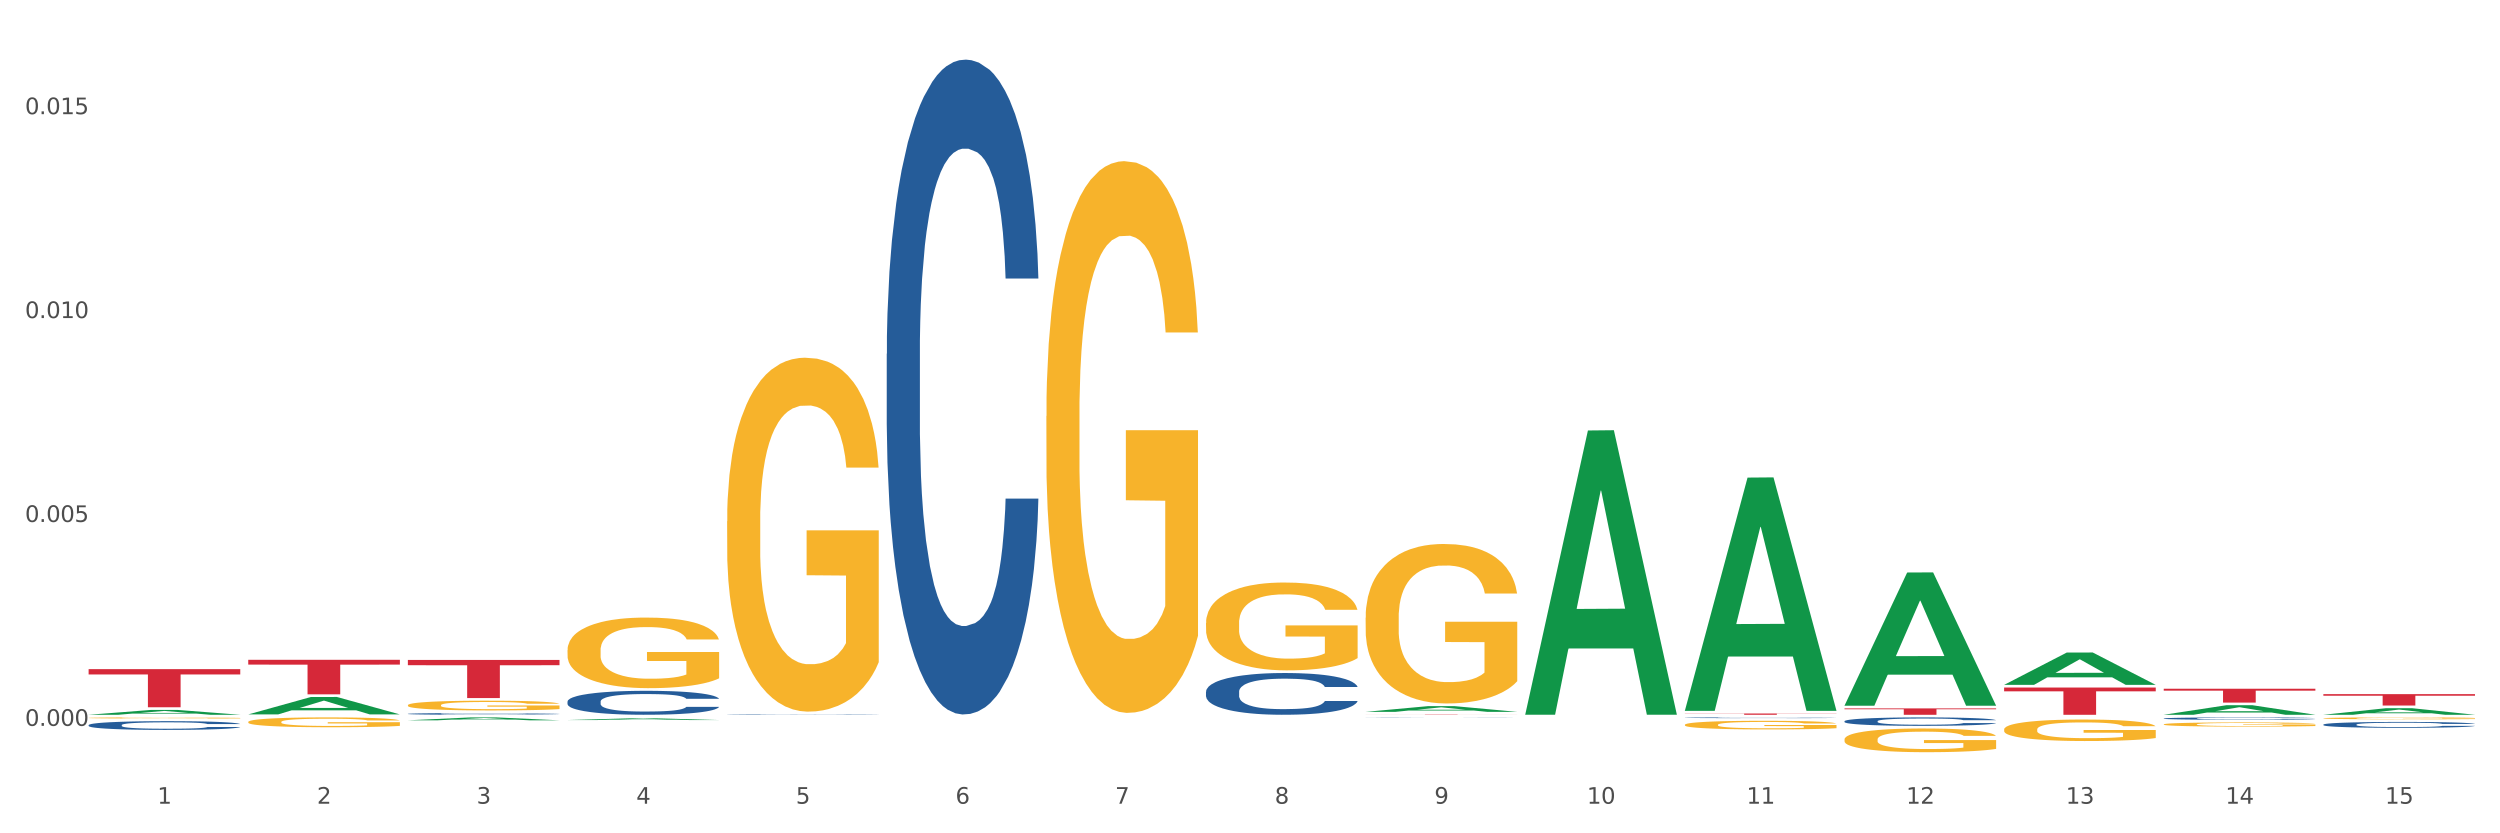 <?xml version="1.0" encoding="utf-8" standalone="no"?>
<!DOCTYPE svg PUBLIC "-//W3C//DTD SVG 1.1//EN"
  "http://www.w3.org/Graphics/SVG/1.1/DTD/svg11.dtd">
<svg xmlns:xlink="http://www.w3.org/1999/xlink" width="1080pt" height="360pt" viewBox="0 0 1080 360" xmlns="http://www.w3.org/2000/svg" version="1.1">
 <rect x="0" y="0" width="1080" height="360" fill="#333333" stroke="none"/>
 <defs>
  <style type="text/css">*{stroke-linejoin: round; stroke-linecap: butt}</style>
 </defs>
 <g id="figure_1">
  <g id="patch_1">
   <path d="M 0 360 
L 1080 360 
L 1080 0 
L 0 0 
z
" style="fill: #ffffff; stroke: #ffffff; stroke-linejoin: miter"/>
  </g>
  <g id="axes_1">
   <g id="matplotlib.axis_1">
    <g id="xtick_1">
     <g id="text_1">
      <!-- 1 -->
      <g style="fill: #4d4d4d" transform="translate(67.984 347.204) scale(0.096 -0.096)">
       <defs>
        <path id="DejaVuSans-31" d="M 794 531 
L 1825 531 
L 1825 4091 
L 703 3866 
L 703 4441 
L 1819 4666 
L 2450 4666 
L 2450 531 
L 3481 531 
L 3481 0 
L 794 0 
L 794 531 
z
" transform="scale(0.016)"/>
       </defs>
       <use xlink:href="#DejaVuSans-31"/>
      </g>
     </g>
    </g>
    <g id="xtick_2">
     <g id="text_2">
      <!-- 2 -->
      <g style="fill: #4d4d4d" transform="translate(136.942 347.204) scale(0.096 -0.096)">
       <defs>
        <path id="DejaVuSans-32" d="M 1228 531 
L 3431 531 
L 3431 0 
L 469 0 
L 469 531 
Q 828 903 1448 1529 
Q 2069 2156 2228 2338 
Q 2531 2678 2651 2914 
Q 2772 3150 2772 3378 
Q 2772 3750 2511 3984 
Q 2250 4219 1831 4219 
Q 1534 4219 1204 4116 
Q 875 4013 500 3803 
L 500 4441 
Q 881 4594 1212 4672 
Q 1544 4750 1819 4750 
Q 2544 4750 2975 4387 
Q 3406 4025 3406 3419 
Q 3406 3131 3298 2873 
Q 3191 2616 2906 2266 
Q 2828 2175 2409 1742 
Q 1991 1309 1228 531 
z
" transform="scale(0.016)"/>
       </defs>
       <use xlink:href="#DejaVuSans-32"/>
      </g>
     </g>
    </g>
    <g id="xtick_3">
     <g id="text_3">
      <!-- 3 -->
      <g style="fill: #4d4d4d" transform="translate(205.899 347.204) scale(0.096 -0.096)">
       <defs>
        <path id="DejaVuSans-33" d="M 2597 2516 
Q 3050 2419 3304 2112 
Q 3559 1806 3559 1356 
Q 3559 666 3084 287 
Q 2609 -91 1734 -91 
Q 1441 -91 1130 -33 
Q 819 25 488 141 
L 488 750 
Q 750 597 1062 519 
Q 1375 441 1716 441 
Q 2309 441 2620 675 
Q 2931 909 2931 1356 
Q 2931 1769 2642 2001 
Q 2353 2234 1838 2234 
L 1294 2234 
L 1294 2753 
L 1863 2753 
Q 2328 2753 2575 2939 
Q 2822 3125 2822 3475 
Q 2822 3834 2567 4026 
Q 2313 4219 1838 4219 
Q 1578 4219 1281 4162 
Q 984 4106 628 3988 
L 628 4550 
Q 988 4650 1302 4700 
Q 1616 4750 1894 4750 
Q 2613 4750 3031 4423 
Q 3450 4097 3450 3541 
Q 3450 3153 3228 2886 
Q 3006 2619 2597 2516 
z
" transform="scale(0.016)"/>
       </defs>
       <use xlink:href="#DejaVuSans-33"/>
      </g>
     </g>
    </g>
    <g id="xtick_4">
     <g id="text_4">
      <!-- 4 -->
      <g style="fill: #4d4d4d" transform="translate(274.857 347.204) scale(0.096 -0.096)">
       <defs>
        <path id="DejaVuSans-34" d="M 2419 4116 
L 825 1625 
L 2419 1625 
L 2419 4116 
z
M 2253 4666 
L 3047 4666 
L 3047 1625 
L 3713 1625 
L 3713 1100 
L 3047 1100 
L 3047 0 
L 2419 0 
L 2419 1100 
L 313 1100 
L 313 1709 
L 2253 4666 
z
" transform="scale(0.016)"/>
       </defs>
       <use xlink:href="#DejaVuSans-34"/>
      </g>
     </g>
    </g>
    <g id="xtick_5">
     <g id="text_5">
      <!-- 5 -->
      <g style="fill: #4d4d4d" transform="translate(343.815 347.204) scale(0.096 -0.096)">
       <defs>
        <path id="DejaVuSans-35" d="M 691 4666 
L 3169 4666 
L 3169 4134 
L 1269 4134 
L 1269 2991 
Q 1406 3038 1543 3061 
Q 1681 3084 1819 3084 
Q 2600 3084 3056 2656 
Q 3513 2228 3513 1497 
Q 3513 744 3044 326 
Q 2575 -91 1722 -91 
Q 1428 -91 1123 -41 
Q 819 9 494 109 
L 494 744 
Q 775 591 1075 516 
Q 1375 441 1709 441 
Q 2250 441 2565 725 
Q 2881 1009 2881 1497 
Q 2881 1984 2565 2268 
Q 2250 2553 1709 2553 
Q 1456 2553 1204 2497 
Q 953 2441 691 2322 
L 691 4666 
z
" transform="scale(0.016)"/>
       </defs>
       <use xlink:href="#DejaVuSans-35"/>
      </g>
     </g>
    </g>
    <g id="xtick_6">
     <g id="text_6">
      <!-- 6 -->
      <g style="fill: #4d4d4d" transform="translate(412.772 347.204) scale(0.096 -0.096)">
       <defs>
        <path id="DejaVuSans-36" d="M 2113 2584 
Q 1688 2584 1439 2293 
Q 1191 2003 1191 1497 
Q 1191 994 1439 701 
Q 1688 409 2113 409 
Q 2538 409 2786 701 
Q 3034 994 3034 1497 
Q 3034 2003 2786 2293 
Q 2538 2584 2113 2584 
z
M 3366 4563 
L 3366 3988 
Q 3128 4100 2886 4159 
Q 2644 4219 2406 4219 
Q 1781 4219 1451 3797 
Q 1122 3375 1075 2522 
Q 1259 2794 1537 2939 
Q 1816 3084 2150 3084 
Q 2853 3084 3261 2657 
Q 3669 2231 3669 1497 
Q 3669 778 3244 343 
Q 2819 -91 2113 -91 
Q 1303 -91 875 529 
Q 447 1150 447 2328 
Q 447 3434 972 4092 
Q 1497 4750 2381 4750 
Q 2619 4750 2861 4703 
Q 3103 4656 3366 4563 
z
" transform="scale(0.016)"/>
       </defs>
       <use xlink:href="#DejaVuSans-36"/>
      </g>
     </g>
    </g>
    <g id="xtick_7">
     <g id="text_7">
      <!-- 7 -->
      <g style="fill: #4d4d4d" transform="translate(481.73 347.204) scale(0.096 -0.096)">
       <defs>
        <path id="DejaVuSans-37" d="M 525 4666 
L 3525 4666 
L 3525 4397 
L 1831 0 
L 1172 0 
L 2766 4134 
L 525 4134 
L 525 4666 
z
" transform="scale(0.016)"/>
       </defs>
       <use xlink:href="#DejaVuSans-37"/>
      </g>
     </g>
    </g>
    <g id="xtick_8">
     <g id="text_8">
      <!-- 8 -->
      <g style="fill: #4d4d4d" transform="translate(550.688 347.204) scale(0.096 -0.096)">
       <defs>
        <path id="DejaVuSans-38" d="M 2034 2216 
Q 1584 2216 1326 1975 
Q 1069 1734 1069 1313 
Q 1069 891 1326 650 
Q 1584 409 2034 409 
Q 2484 409 2743 651 
Q 3003 894 3003 1313 
Q 3003 1734 2745 1975 
Q 2488 2216 2034 2216 
z
M 1403 2484 
Q 997 2584 770 2862 
Q 544 3141 544 3541 
Q 544 4100 942 4425 
Q 1341 4750 2034 4750 
Q 2731 4750 3128 4425 
Q 3525 4100 3525 3541 
Q 3525 3141 3298 2862 
Q 3072 2584 2669 2484 
Q 3125 2378 3379 2068 
Q 3634 1759 3634 1313 
Q 3634 634 3220 271 
Q 2806 -91 2034 -91 
Q 1263 -91 848 271 
Q 434 634 434 1313 
Q 434 1759 690 2068 
Q 947 2378 1403 2484 
z
M 1172 3481 
Q 1172 3119 1398 2916 
Q 1625 2713 2034 2713 
Q 2441 2713 2670 2916 
Q 2900 3119 2900 3481 
Q 2900 3844 2670 4047 
Q 2441 4250 2034 4250 
Q 1625 4250 1398 4047 
Q 1172 3844 1172 3481 
z
" transform="scale(0.016)"/>
       </defs>
       <use xlink:href="#DejaVuSans-38"/>
      </g>
     </g>
    </g>
    <g id="xtick_9">
     <g id="text_9">
      <!-- 9 -->
      <g style="fill: #4d4d4d" transform="translate(619.645 347.204) scale(0.096 -0.096)">
       <defs>
        <path id="DejaVuSans-39" d="M 703 97 
L 703 672 
Q 941 559 1184 500 
Q 1428 441 1663 441 
Q 2288 441 2617 861 
Q 2947 1281 2994 2138 
Q 2813 1869 2534 1725 
Q 2256 1581 1919 1581 
Q 1219 1581 811 2004 
Q 403 2428 403 3163 
Q 403 3881 828 4315 
Q 1253 4750 1959 4750 
Q 2769 4750 3195 4129 
Q 3622 3509 3622 2328 
Q 3622 1225 3098 567 
Q 2575 -91 1691 -91 
Q 1453 -91 1209 -44 
Q 966 3 703 97 
z
M 1959 2075 
Q 2384 2075 2632 2365 
Q 2881 2656 2881 3163 
Q 2881 3666 2632 3958 
Q 2384 4250 1959 4250 
Q 1534 4250 1286 3958 
Q 1038 3666 1038 3163 
Q 1038 2656 1286 2365 
Q 1534 2075 1959 2075 
z
" transform="scale(0.016)"/>
       </defs>
       <use xlink:href="#DejaVuSans-39"/>
      </g>
     </g>
    </g>
    <g id="xtick_10">
     <g id="text_10">
      <!-- 10 -->
      <g style="fill: #4d4d4d" transform="translate(685.549 347.204) scale(0.096 -0.096)">
       <defs>
        <path id="DejaVuSans-30" d="M 2034 4250 
Q 1547 4250 1301 3770 
Q 1056 3291 1056 2328 
Q 1056 1369 1301 889 
Q 1547 409 2034 409 
Q 2525 409 2770 889 
Q 3016 1369 3016 2328 
Q 3016 3291 2770 3770 
Q 2525 4250 2034 4250 
z
M 2034 4750 
Q 2819 4750 3233 4129 
Q 3647 3509 3647 2328 
Q 3647 1150 3233 529 
Q 2819 -91 2034 -91 
Q 1250 -91 836 529 
Q 422 1150 422 2328 
Q 422 3509 836 4129 
Q 1250 4750 2034 4750 
z
" transform="scale(0.016)"/>
       </defs>
       <use xlink:href="#DejaVuSans-31"/>
       <use xlink:href="#DejaVuSans-30" transform="translate(63.623 0)"/>
      </g>
     </g>
    </g>
    <g id="xtick_11">
     <g id="text_11">
      <!-- 11 -->
      <g style="fill: #4d4d4d" transform="translate(754.506 347.204) scale(0.096 -0.096)">
       <use xlink:href="#DejaVuSans-31"/>
       <use xlink:href="#DejaVuSans-31" transform="translate(63.623 0)"/>
      </g>
     </g>
    </g>
    <g id="xtick_12">
     <g id="text_12">
      <!-- 12 -->
      <g style="fill: #4d4d4d" transform="translate(823.464 347.204) scale(0.096 -0.096)">
       <use xlink:href="#DejaVuSans-31"/>
       <use xlink:href="#DejaVuSans-32" transform="translate(63.623 0)"/>
      </g>
     </g>
    </g>
    <g id="xtick_13">
     <g id="text_13">
      <!-- 13 -->
      <g style="fill: #4d4d4d" transform="translate(892.422 347.204) scale(0.096 -0.096)">
       <use xlink:href="#DejaVuSans-31"/>
       <use xlink:href="#DejaVuSans-33" transform="translate(63.623 0)"/>
      </g>
     </g>
    </g>
    <g id="xtick_14">
     <g id="text_14">
      <!-- 14 -->
      <g style="fill: #4d4d4d" transform="translate(961.379 347.204) scale(0.096 -0.096)">
       <use xlink:href="#DejaVuSans-31"/>
       <use xlink:href="#DejaVuSans-34" transform="translate(63.623 0)"/>
      </g>
     </g>
    </g>
    <g id="xtick_15">
     <g id="text_15">
      <!-- 15 -->
      <g style="fill: #4d4d4d" transform="translate(1030.337 347.204) scale(0.096 -0.096)">
       <use xlink:href="#DejaVuSans-31"/>
       <use xlink:href="#DejaVuSans-35" transform="translate(63.623 0)"/>
      </g>
     </g>
    </g>
    <g id="xtick_16"/>
    <g id="xtick_17"/>
    <g id="xtick_18"/>
    <g id="xtick_19"/>
    <g id="xtick_20"/>
    <g id="xtick_21"/>
    <g id="xtick_22"/>
    <g id="xtick_23"/>
    <g id="xtick_24"/>
    <g id="xtick_25"/>
    <g id="xtick_26"/>
    <g id="xtick_27"/>
    <g id="xtick_28"/>
    <g id="xtick_29"/>
   </g>
   <g id="matplotlib.axis_2">
    <g id="ytick_1">
     <g id="text_16">
      <!-- 0.000 -->
      <g style="fill: #4d4d4d" transform="translate(10.8 313.564) scale(0.096 -0.096)">
       <defs>
        <path id="DejaVuSans-2e" d="M 684 794 
L 1344 794 
L 1344 0 
L 684 0 
L 684 794 
z
" transform="scale(0.016)"/>
       </defs>
       <use xlink:href="#DejaVuSans-30"/>
       <use xlink:href="#DejaVuSans-2e" transform="translate(63.623 0)"/>
       <use xlink:href="#DejaVuSans-30" transform="translate(95.41 0)"/>
       <use xlink:href="#DejaVuSans-30" transform="translate(159.033 0)"/>
       <use xlink:href="#DejaVuSans-30" transform="translate(222.656 0)"/>
      </g>
     </g>
    </g>
    <g id="ytick_2">
     <g id="text_17">
      <!-- 0.005 -->
      <g style="fill: #4d4d4d" transform="translate(10.8 225.485) scale(0.096 -0.096)">
       <use xlink:href="#DejaVuSans-30"/>
       <use xlink:href="#DejaVuSans-2e" transform="translate(63.623 0)"/>
       <use xlink:href="#DejaVuSans-30" transform="translate(95.41 0)"/>
       <use xlink:href="#DejaVuSans-30" transform="translate(159.033 0)"/>
       <use xlink:href="#DejaVuSans-35" transform="translate(222.656 0)"/>
      </g>
     </g>
    </g>
    <g id="ytick_3">
     <g id="text_18">
      <!-- 0.010 -->
      <g style="fill: #4d4d4d" transform="translate(10.8 137.407) scale(0.096 -0.096)">
       <use xlink:href="#DejaVuSans-30"/>
       <use xlink:href="#DejaVuSans-2e" transform="translate(63.623 0)"/>
       <use xlink:href="#DejaVuSans-30" transform="translate(95.41 0)"/>
       <use xlink:href="#DejaVuSans-31" transform="translate(159.033 0)"/>
       <use xlink:href="#DejaVuSans-30" transform="translate(222.656 0)"/>
      </g>
     </g>
    </g>
    <g id="ytick_4">
     <g id="text_19">
      <!-- 0.015 -->
      <g style="fill: #4d4d4d" transform="translate(10.8 49.328) scale(0.096 -0.096)">
       <use xlink:href="#DejaVuSans-30"/>
       <use xlink:href="#DejaVuSans-2e" transform="translate(63.623 0)"/>
       <use xlink:href="#DejaVuSans-30" transform="translate(95.41 0)"/>
       <use xlink:href="#DejaVuSans-31" transform="translate(159.033 0)"/>
       <use xlink:href="#DejaVuSans-35" transform="translate(222.656 0)"/>
      </g>
     </g>
    </g>
    <g id="ytick_5"/>
    <g id="ytick_6"/>
    <g id="ytick_7"/>
   </g>
   <g id="PolyCollection_1">
    <path d="M 38.283 308.776 
L 38.351 308.774 
L 65.365 306.679 
L 76.576 306.677 
L 103.793 308.78 
L 90.826 308.78 
L 84.95 308.29 
L 57.058 308.29 
L 56.855 308.298 
L 51.182 308.78 
L 38.283 308.78 
L 38.283 308.776 
L 60.57 307.998 
L 81.438 307.996 
L 71.105 307.125 
L 70.97 307.121 
L 70.835 307.127 
L 60.502 307.996 
L 60.57 307.998 
L 38.283 308.776 
z
" clip-path="url(#pef7832c87a)" style="fill: #109648"/>
    <path d="M 865.775 297.009 
L 931.285 297.009 
L 931.285 298.645 
L 905.515 298.656 
L 905.515 308.78 
L 891.389 308.78 
L 891.389 298.656 
L 865.775 298.645 
L 865.775 297.02 
L 865.775 297.009 
z
" clip-path="url(#pef7832c87a)" style="fill: #d62839"/>
    <path d="M 796.817 306.02 
L 862.327 306.02 
L 862.327 306.403 
L 836.558 306.406 
L 836.558 308.78 
L 822.431 308.78 
L 822.431 306.406 
L 796.817 306.403 
L 796.817 306.022 
L 796.817 306.02 
z
" clip-path="url(#pef7832c87a)" style="fill: #d62839"/>
    <path d="M 727.86 308.235 
L 793.369 308.235 
L 793.369 308.311 
L 767.6 308.311 
L 767.6 308.78 
L 753.474 308.78 
L 753.474 308.311 
L 727.86 308.311 
L 727.86 308.235 
L 727.86 308.235 
z
" clip-path="url(#pef7832c87a)" style="fill: #d62839"/>
    <path d="M 589.944 308.658 
L 655.454 308.658 
L 655.454 308.675 
L 629.685 308.675 
L 629.685 308.78 
L 615.558 308.78 
L 615.558 308.675 
L 589.944 308.675 
L 589.944 308.658 
L 589.944 308.658 
z
" clip-path="url(#pef7832c87a)" style="fill: #d62839"/>
    <path d="M 176.198 285.088 
L 241.708 285.088 
L 241.708 287.377 
L 215.939 287.392 
L 215.939 301.561 
L 201.812 301.561 
L 201.812 287.392 
L 176.198 287.377 
L 176.198 285.103 
L 176.198 285.088 
z
" clip-path="url(#pef7832c87a)" style="fill: #d62839"/>
    <path d="M 107.241 285.046 
L 172.75 285.046 
L 172.75 287.117 
L 146.981 287.131 
L 146.981 299.951 
L 132.855 299.951 
L 132.855 287.131 
L 107.241 287.117 
L 107.241 285.06 
L 107.241 285.046 
z
" clip-path="url(#pef7832c87a)" style="fill: #d62839"/>
    <path d="M 38.283 289.069 
L 103.793 289.069 
L 103.793 291.358 
L 78.024 291.374 
L 78.024 305.54 
L 63.897 305.54 
L 63.897 291.374 
L 38.283 291.358 
L 38.283 289.085 
L 38.283 289.069 
z
" clip-path="url(#pef7832c87a)" style="fill: #d62839"/>
    <path d="M 176.198 308.377 
L 176.276 308.376 
L 176.276 308.357 
L 176.508 308.332 
L 177.36 308.285 
L 178.444 308.25 
L 180.302 308.208 
L 181.309 308.191 
L 182.625 308.172 
L 185.336 308.14 
L 188.433 308.113 
L 190.601 308.099 
L 192.227 308.089 
L 195.867 308.073 
L 197.957 308.065 
L 200.126 308.059 
L 201.984 308.055 
L 205.081 308.05 
L 207.559 308.048 
L 210.424 308.048 
L 212.825 308.048 
L 216 308.051 
L 220.646 308.059 
L 222.427 308.064 
L 224.827 308.072 
L 227.305 308.083 
L 229.319 308.093 
L 231.642 308.109 
L 234.042 308.129 
L 236.365 308.154 
L 237.991 308.178 
L 239.308 308.202 
L 240.469 308.232 
L 241.321 308.265 
L 241.708 308.293 
L 227.538 308.293 
L 227.15 308.268 
L 226.376 308.241 
L 225.602 308.223 
L 224.75 308.208 
L 223.433 308.192 
L 222.272 308.181 
L 220.336 308.168 
L 218.555 308.16 
L 217.084 308.155 
L 215.303 308.151 
L 211.509 308.147 
L 208.798 308.147 
L 207.095 308.149 
L 205.004 308.152 
L 203.223 308.157 
L 201.132 308.165 
L 199.506 308.174 
L 197.88 308.185 
L 196.951 308.193 
L 195.557 308.208 
L 194.628 308.22 
L 193.389 308.24 
L 192.692 308.255 
L 191.453 308.293 
L 190.911 308.321 
L 190.679 308.341 
L 190.524 308.362 
L 190.524 308.467 
L 190.988 308.513 
L 191.376 308.533 
L 191.995 308.556 
L 193.157 308.586 
L 194.86 308.614 
L 196.641 308.635 
L 198.112 308.648 
L 199.506 308.657 
L 200.9 308.665 
L 202.604 308.671 
L 203.997 308.675 
L 206.088 308.679 
L 208.566 308.681 
L 210.502 308.681 
L 214.451 308.678 
L 216.232 308.675 
L 217.936 308.67 
L 219.794 308.662 
L 221.265 308.654 
L 222.117 308.648 
L 223.511 308.636 
L 224.595 308.622 
L 225.524 308.607 
L 226.144 308.594 
L 226.841 308.574 
L 227.383 308.551 
L 227.538 308.539 
L 241.708 308.539 
L 241.398 308.563 
L 240.856 308.586 
L 239.772 308.618 
L 238.92 308.636 
L 237.604 308.658 
L 236.21 308.677 
L 234.274 308.697 
L 232.493 308.713 
L 230.635 308.726 
L 228.622 308.738 
L 224.982 308.755 
L 223.666 308.759 
L 220.878 308.768 
L 218.71 308.772 
L 215.535 308.777 
L 212.283 308.78 
L 208.876 308.78 
L 205.856 308.779 
L 202.526 308.775 
L 200.435 308.771 
L 198.112 308.765 
L 195.402 308.755 
L 192.847 308.744 
L 190.446 308.731 
L 188.201 308.715 
L 186.11 308.698 
L 183.4 308.669 
L 181.386 308.641 
L 179.915 308.615 
L 178.909 308.593 
L 177.902 308.565 
L 177.36 308.545 
L 176.508 308.499 
L 176.198 308.455 
L 176.198 308.377 
z
" clip-path="url(#pef7832c87a)" style="fill: #255c99"/>
    <path d="M 1003.69 310.296 
L 1003.768 310.296 
L 1003.768 310.269 
L 1003.922 310.245 
L 1004.696 310.189 
L 1005.856 310.143 
L 1006.707 310.118 
L 1007.557 310.098 
L 1008.563 310.077 
L 1009.8 310.056 
L 1012.043 310.026 
L 1013.435 310.01 
L 1015.137 309.993 
L 1018.231 309.969 
L 1020.474 309.956 
L 1022.794 309.945 
L 1026.584 309.931 
L 1029.059 309.925 
L 1031.688 309.921 
L 1034.86 309.918 
L 1037.257 309.917 
L 1042.517 309.919 
L 1047.002 309.926 
L 1049.168 309.931 
L 1051.952 309.94 
L 1053.422 309.946 
L 1055.82 309.958 
L 1058.295 309.974 
L 1059.996 309.987 
L 1062.548 310.013 
L 1064.482 310.038 
L 1066.261 310.07 
L 1067.189 310.092 
L 1067.885 310.112 
L 1068.504 310.135 
L 1069.123 310.172 
L 1055.201 310.172 
L 1054.659 310.146 
L 1053.809 310.121 
L 1052.571 310.097 
L 1051.488 310.082 
L 1049.632 310.063 
L 1047.931 310.051 
L 1046.152 310.042 
L 1043.986 310.035 
L 1042.285 310.031 
L 1039.887 310.028 
L 1035.169 310.029 
L 1031.998 310.035 
L 1029.832 310.042 
L 1028.44 310.049 
L 1027.203 310.056 
L 1025.81 310.067 
L 1024.186 310.083 
L 1023.026 310.097 
L 1021.866 310.115 
L 1020.938 310.133 
L 1020.087 310.154 
L 1019.391 310.176 
L 1018.85 310.2 
L 1018.385 310.228 
L 1017.999 310.275 
L 1017.999 310.378 
L 1018.153 310.401 
L 1018.54 310.432 
L 1019.004 310.455 
L 1019.778 310.483 
L 1020.474 310.502 
L 1021.789 310.529 
L 1023.258 310.551 
L 1024.418 310.565 
L 1025.578 310.577 
L 1027.589 310.594 
L 1029.832 310.607 
L 1031.766 310.616 
L 1034.396 310.623 
L 1036.174 310.626 
L 1037.721 310.628 
L 1041.511 310.628 
L 1044.218 310.625 
L 1047.235 310.62 
L 1049.555 310.613 
L 1051.488 310.605 
L 1053.654 310.592 
L 1055.046 310.579 
L 1055.046 310.422 
L 1038.031 310.421 
L 1038.031 310.317 
L 1069.2 310.317 
L 1069.2 310.623 
L 1067.885 310.639 
L 1066.416 310.653 
L 1064.869 310.666 
L 1062.548 310.682 
L 1059.764 310.697 
L 1057.289 310.707 
L 1054.659 310.716 
L 1051.566 310.724 
L 1047.544 310.732 
L 1045.069 310.735 
L 1041.975 310.737 
L 1038.34 310.738 
L 1035.169 310.736 
L 1032.075 310.733 
L 1028.827 310.726 
L 1025.656 310.716 
L 1023.258 310.706 
L 1020.86 310.694 
L 1018.308 310.679 
L 1016.297 310.664 
L 1014.75 310.65 
L 1013.049 310.633 
L 1011.193 310.61 
L 1009.8 310.59 
L 1008.563 310.569 
L 1007.248 310.542 
L 1006.32 310.519 
L 1005.392 310.49 
L 1004.85 310.468 
L 1004.232 310.434 
L 1003.768 310.387 
L 1003.69 310.296 
z
" clip-path="url(#pef7832c87a)" style="fill: #f7b32b"/>
    <path d="M 934.733 312.924 
L 934.81 312.923 
L 934.81 312.863 
L 934.965 312.812 
L 935.738 312.688 
L 936.898 312.585 
L 937.749 312.531 
L 938.6 312.486 
L 939.605 312.441 
L 940.843 312.395 
L 943.086 312.327 
L 944.478 312.293 
L 946.179 312.256 
L 949.273 312.203 
L 951.516 312.173 
L 953.836 312.149 
L 957.626 312.119 
L 960.101 312.106 
L 962.731 312.096 
L 965.902 312.089 
L 968.3 312.087 
L 973.559 312.092 
L 978.045 312.107 
L 980.21 312.119 
L 982.995 312.139 
L 984.464 312.152 
L 986.862 312.178 
L 989.337 312.213 
L 991.038 312.243 
L 993.591 312.299 
L 995.524 312.355 
L 997.303 312.425 
L 998.231 312.473 
L 998.928 312.517 
L 999.546 312.569 
L 1000.165 312.65 
L 986.243 312.65 
L 985.702 312.592 
L 984.851 312.537 
L 983.614 312.484 
L 982.531 312.451 
L 980.674 312.41 
L 978.973 312.383 
L 977.194 312.364 
L 975.028 312.347 
L 973.327 312.339 
L 970.929 312.332 
L 966.211 312.334 
L 963.04 312.347 
L 960.875 312.364 
L 959.482 312.378 
L 958.245 312.395 
L 956.853 312.418 
L 955.229 312.453 
L 954.068 312.484 
L 952.908 312.524 
L 951.98 312.564 
L 951.129 312.61 
L 950.433 312.66 
L 949.892 312.711 
L 949.428 312.774 
L 949.041 312.878 
L 949.041 313.104 
L 949.196 313.156 
L 949.582 313.223 
L 950.047 313.275 
L 950.82 313.336 
L 951.516 313.377 
L 952.831 313.437 
L 954.3 313.486 
L 955.461 313.518 
L 956.621 313.544 
L 958.632 313.581 
L 960.875 313.61 
L 962.808 313.629 
L 965.438 313.645 
L 967.217 313.652 
L 968.764 313.655 
L 972.553 313.655 
L 975.26 313.65 
L 978.277 313.639 
L 980.597 313.624 
L 982.531 313.605 
L 984.696 313.576 
L 986.089 313.548 
L 986.089 313.202 
L 969.073 313.2 
L 969.073 312.97 
L 1000.242 312.97 
L 1000.242 313.645 
L 998.928 313.68 
L 997.458 313.711 
L 995.911 313.739 
L 993.591 313.774 
L 990.806 313.807 
L 988.331 313.83 
L 985.702 313.85 
L 982.608 313.868 
L 978.586 313.885 
L 976.111 313.892 
L 973.017 313.896 
L 969.382 313.898 
L 966.211 313.895 
L 963.118 313.887 
L 959.869 313.872 
L 956.698 313.85 
L 954.3 313.829 
L 951.903 313.802 
L 949.35 313.767 
L 947.34 313.734 
L 945.793 313.705 
L 944.091 313.667 
L 942.235 313.617 
L 940.843 313.572 
L 939.605 313.526 
L 938.29 313.467 
L 937.362 313.415 
L 936.434 313.351 
L 935.893 313.303 
L 935.274 313.228 
L 934.81 313.124 
L 934.733 312.924 
z
" clip-path="url(#pef7832c87a)" style="fill: #f7b32b"/>
    <path d="M 865.775 315.132 
L 865.852 315.123 
L 865.852 314.818 
L 866.007 314.555 
L 866.78 313.919 
L 867.941 313.393 
L 868.791 313.113 
L 869.642 312.884 
L 870.648 312.655 
L 871.885 312.417 
L 874.128 312.069 
L 875.52 311.891 
L 877.222 311.705 
L 880.315 311.433 
L 882.558 311.281 
L 884.879 311.153 
L 888.669 311.001 
L 891.144 310.933 
L 893.773 310.882 
L 896.944 310.848 
L 899.342 310.839 
L 904.601 310.865 
L 909.087 310.941 
L 911.253 311.001 
L 914.037 311.102 
L 915.507 311.17 
L 917.904 311.306 
L 920.379 311.484 
L 922.081 311.637 
L 924.633 311.925 
L 926.567 312.214 
L 928.346 312.57 
L 929.274 312.816 
L 929.97 313.045 
L 930.589 313.308 
L 931.207 313.724 
L 917.286 313.724 
L 916.744 313.427 
L 915.893 313.147 
L 914.656 312.875 
L 913.573 312.706 
L 911.717 312.494 
L 910.015 312.358 
L 908.236 312.256 
L 906.071 312.171 
L 904.369 312.129 
L 901.972 312.095 
L 897.254 312.103 
L 894.083 312.171 
L 891.917 312.256 
L 890.525 312.332 
L 889.287 312.417 
L 887.895 312.536 
L 886.271 312.714 
L 885.111 312.875 
L 883.951 313.079 
L 883.022 313.283 
L 882.172 313.52 
L 881.476 313.775 
L 880.934 314.038 
L 880.47 314.36 
L 880.083 314.894 
L 880.083 316.056 
L 880.238 316.319 
L 880.625 316.667 
L 881.089 316.93 
L 881.862 317.244 
L 882.558 317.456 
L 883.873 317.762 
L 885.343 318.016 
L 886.503 318.177 
L 887.663 318.313 
L 889.674 318.5 
L 891.917 318.652 
L 893.851 318.746 
L 896.48 318.83 
L 898.259 318.864 
L 899.806 318.881 
L 903.596 318.881 
L 906.303 318.856 
L 909.319 318.797 
L 911.639 318.72 
L 913.573 318.627 
L 915.739 318.474 
L 917.131 318.33 
L 917.131 316.557 
L 900.115 316.549 
L 900.115 315.369 
L 931.285 315.369 
L 931.285 318.83 
L 929.97 319.009 
L 928.5 319.17 
L 926.953 319.314 
L 924.633 319.492 
L 921.849 319.662 
L 919.374 319.781 
L 916.744 319.882 
L 913.65 319.976 
L 909.629 320.06 
L 907.154 320.094 
L 904.06 320.12 
L 900.425 320.128 
L 897.254 320.111 
L 894.16 320.069 
L 890.911 319.993 
L 887.74 319.882 
L 885.343 319.772 
L 882.945 319.636 
L 880.393 319.458 
L 878.382 319.289 
L 876.835 319.136 
L 875.133 318.941 
L 873.277 318.686 
L 871.885 318.457 
L 870.648 318.22 
L 869.333 317.914 
L 868.405 317.651 
L 867.476 317.32 
L 866.935 317.074 
L 866.316 316.693 
L 865.852 316.158 
L 865.775 315.132 
z
" clip-path="url(#pef7832c87a)" style="fill: #f7b32b"/>
    <path d="M 796.817 319.438 
L 796.895 319.429 
L 796.895 319.092 
L 797.049 318.802 
L 797.823 318.1 
L 798.983 317.52 
L 799.834 317.212 
L 800.684 316.959 
L 801.69 316.706 
L 802.927 316.444 
L 805.17 316.061 
L 806.563 315.864 
L 808.264 315.658 
L 811.358 315.359 
L 813.601 315.191 
L 815.921 315.05 
L 819.711 314.882 
L 822.186 314.807 
L 824.816 314.751 
L 827.987 314.713 
L 830.384 314.704 
L 835.644 314.732 
L 840.129 314.816 
L 842.295 314.882 
L 845.079 314.994 
L 846.549 315.069 
L 848.947 315.219 
L 851.422 315.415 
L 853.123 315.583 
L 855.676 315.902 
L 857.609 316.22 
L 859.388 316.613 
L 860.316 316.884 
L 861.012 317.137 
L 861.631 317.427 
L 862.25 317.885 
L 848.328 317.885 
L 847.786 317.558 
L 846.936 317.249 
L 845.698 316.95 
L 844.615 316.762 
L 842.759 316.529 
L 841.058 316.379 
L 839.279 316.267 
L 837.113 316.173 
L 835.412 316.126 
L 833.014 316.089 
L 828.296 316.098 
L 825.125 316.173 
L 822.959 316.267 
L 821.567 316.351 
L 820.33 316.444 
L 818.937 316.575 
L 817.313 316.772 
L 816.153 316.95 
L 814.993 317.174 
L 814.065 317.399 
L 813.214 317.661 
L 812.518 317.941 
L 811.977 318.231 
L 811.512 318.587 
L 811.126 319.176 
L 811.126 320.458 
L 811.28 320.748 
L 811.667 321.132 
L 812.131 321.422 
L 812.905 321.768 
L 813.601 322.002 
L 814.916 322.339 
L 816.385 322.62 
L 817.545 322.797 
L 818.705 322.947 
L 820.716 323.153 
L 822.959 323.321 
L 824.893 323.424 
L 827.523 323.518 
L 829.301 323.555 
L 830.848 323.574 
L 834.638 323.574 
L 837.345 323.546 
L 840.362 323.481 
L 842.682 323.396 
L 844.615 323.293 
L 846.781 323.125 
L 848.173 322.966 
L 848.173 321.01 
L 831.158 321.001 
L 831.158 319.7 
L 862.327 319.7 
L 862.327 323.518 
L 861.012 323.714 
L 859.543 323.892 
L 857.996 324.051 
L 855.676 324.248 
L 852.891 324.435 
L 850.416 324.566 
L 847.786 324.678 
L 844.693 324.781 
L 840.671 324.875 
L 838.196 324.912 
L 835.102 324.94 
L 831.467 324.95 
L 828.296 324.931 
L 825.202 324.884 
L 821.954 324.8 
L 818.783 324.678 
L 816.385 324.557 
L 813.987 324.407 
L 811.435 324.21 
L 809.424 324.023 
L 807.877 323.855 
L 806.176 323.64 
L 804.32 323.359 
L 802.927 323.106 
L 801.69 322.844 
L 800.375 322.507 
L 799.447 322.217 
L 798.519 321.852 
L 797.977 321.581 
L 797.359 321.16 
L 796.895 320.571 
L 796.817 319.438 
z
" clip-path="url(#pef7832c87a)" style="fill: #f7b32b"/>
    <path d="M 727.86 313.105 
L 727.937 313.102 
L 727.937 312.979 
L 728.092 312.874 
L 728.865 312.618 
L 730.025 312.407 
L 730.876 312.294 
L 731.727 312.202 
L 732.732 312.11 
L 733.97 312.015 
L 736.213 311.875 
L 737.605 311.803 
L 739.306 311.728 
L 742.4 311.619 
L 744.643 311.558 
L 746.963 311.507 
L 750.753 311.446 
L 753.228 311.418 
L 755.858 311.398 
L 759.029 311.384 
L 761.427 311.381 
L 766.686 311.391 
L 771.172 311.422 
L 773.337 311.446 
L 776.122 311.486 
L 777.591 311.514 
L 779.989 311.568 
L 782.464 311.64 
L 784.166 311.701 
L 786.718 311.817 
L 788.651 311.933 
L 790.43 312.076 
L 791.358 312.175 
L 792.055 312.267 
L 792.673 312.373 
L 793.292 312.54 
L 779.37 312.54 
L 778.829 312.42 
L 777.978 312.308 
L 776.741 312.199 
L 775.658 312.131 
L 773.802 312.045 
L 772.1 311.991 
L 770.321 311.95 
L 768.155 311.916 
L 766.454 311.899 
L 764.056 311.885 
L 759.338 311.889 
L 756.167 311.916 
L 754.002 311.95 
L 752.609 311.981 
L 751.372 312.015 
L 749.98 312.062 
L 748.356 312.134 
L 747.195 312.199 
L 746.035 312.281 
L 745.107 312.362 
L 744.256 312.458 
L 743.56 312.56 
L 743.019 312.666 
L 742.555 312.795 
L 742.168 313.01 
L 742.168 313.477 
L 742.323 313.583 
L 742.71 313.722 
L 743.174 313.828 
L 743.947 313.954 
L 744.643 314.039 
L 745.958 314.162 
L 747.427 314.264 
L 748.588 314.329 
L 749.748 314.384 
L 751.759 314.459 
L 754.002 314.52 
L 755.935 314.558 
L 758.565 314.592 
L 760.344 314.605 
L 761.891 314.612 
L 765.68 314.612 
L 768.387 314.602 
L 771.404 314.578 
L 773.724 314.547 
L 775.658 314.51 
L 777.823 314.448 
L 779.216 314.391 
L 779.216 313.678 
L 762.2 313.675 
L 762.2 313.201 
L 793.369 313.201 
L 793.369 314.592 
L 792.055 314.663 
L 790.585 314.728 
L 789.038 314.786 
L 786.718 314.858 
L 783.933 314.926 
L 781.458 314.973 
L 778.829 315.014 
L 775.735 315.052 
L 771.713 315.086 
L 769.238 315.1 
L 766.145 315.11 
L 762.509 315.113 
L 759.338 315.106 
L 756.245 315.089 
L 752.996 315.059 
L 749.825 315.014 
L 747.427 314.97 
L 745.03 314.915 
L 742.477 314.844 
L 740.467 314.776 
L 738.92 314.714 
L 737.218 314.636 
L 735.362 314.534 
L 733.97 314.442 
L 732.732 314.346 
L 731.417 314.224 
L 730.489 314.118 
L 729.561 313.985 
L 729.02 313.886 
L 728.401 313.733 
L 727.937 313.518 
L 727.86 313.105 
z
" clip-path="url(#pef7832c87a)" style="fill: #f7b32b"/>
    <path d="M 589.944 266.84 
L 590.022 266.777 
L 590.022 264.512 
L 590.176 262.561 
L 590.95 257.842 
L 592.11 253.94 
L 592.961 251.864 
L 593.811 250.165 
L 594.817 248.466 
L 596.054 246.704 
L 598.297 244.124 
L 599.69 242.802 
L 601.391 241.418 
L 604.485 239.404 
L 606.728 238.271 
L 609.048 237.328 
L 612.838 236.195 
L 615.313 235.692 
L 617.943 235.314 
L 621.114 235.062 
L 623.511 234.999 
L 628.771 235.188 
L 633.257 235.754 
L 635.422 236.195 
L 638.206 236.95 
L 639.676 237.453 
L 642.074 238.46 
L 644.549 239.782 
L 646.25 240.914 
L 648.803 243.054 
L 650.736 245.193 
L 652.515 247.836 
L 653.443 249.661 
L 654.139 251.36 
L 654.758 253.311 
L 655.377 256.394 
L 641.455 256.394 
L 640.914 254.192 
L 640.063 252.115 
L 638.825 250.102 
L 637.742 248.843 
L 635.886 247.27 
L 634.185 246.263 
L 632.406 245.508 
L 630.24 244.879 
L 628.539 244.564 
L 626.141 244.312 
L 621.423 244.375 
L 618.252 244.879 
L 616.086 245.508 
L 614.694 246.074 
L 613.457 246.704 
L 612.064 247.585 
L 610.44 248.906 
L 609.28 250.102 
L 608.12 251.612 
L 607.192 253.122 
L 606.341 254.884 
L 605.645 256.772 
L 605.104 258.723 
L 604.639 261.114 
L 604.253 265.078 
L 604.253 273.699 
L 604.407 275.65 
L 604.794 278.23 
L 605.258 280.18 
L 606.032 282.509 
L 606.728 284.082 
L 608.043 286.347 
L 609.512 288.235 
L 610.672 289.43 
L 611.832 290.437 
L 613.843 291.822 
L 616.086 292.954 
L 618.02 293.647 
L 620.65 294.276 
L 622.428 294.528 
L 623.975 294.653 
L 627.765 294.653 
L 630.472 294.465 
L 633.489 294.024 
L 635.809 293.458 
L 637.742 292.766 
L 639.908 291.633 
L 641.3 290.563 
L 641.3 277.412 
L 624.285 277.349 
L 624.285 268.602 
L 655.454 268.602 
L 655.454 294.276 
L 654.139 295.597 
L 652.67 296.793 
L 651.123 297.863 
L 648.803 299.184 
L 646.018 300.443 
L 643.543 301.324 
L 640.914 302.079 
L 637.82 302.771 
L 633.798 303.4 
L 631.323 303.652 
L 628.229 303.841 
L 624.594 303.904 
L 621.423 303.778 
L 618.329 303.463 
L 615.081 302.897 
L 611.91 302.079 
L 609.512 301.261 
L 607.114 300.254 
L 604.562 298.932 
L 602.551 297.674 
L 601.004 296.541 
L 599.303 295.094 
L 597.447 293.206 
L 596.054 291.507 
L 594.817 289.745 
L 593.502 287.48 
L 592.574 285.529 
L 591.646 283.075 
L 591.104 281.25 
L 590.486 278.418 
L 590.022 274.454 
L 589.944 266.84 
z
" clip-path="url(#pef7832c87a)" style="fill: #f7b32b"/>
    <path d="M 934.733 297.542 
L 1000.242 297.542 
L 1000.242 298.372 
L 974.473 298.377 
L 974.473 303.512 
L 960.347 303.512 
L 960.347 298.377 
L 934.733 298.372 
L 934.733 297.548 
L 934.733 297.542 
z
" clip-path="url(#pef7832c87a)" style="fill: #d62839"/>
    <path d="M 520.987 269.187 
L 521.064 269.153 
L 521.064 267.905 
L 521.219 266.83 
L 521.992 264.23 
L 523.152 262.081 
L 524.003 260.937 
L 524.854 260.001 
L 525.859 259.065 
L 527.097 258.094 
L 529.34 256.673 
L 530.732 255.945 
L 532.433 255.182 
L 535.527 254.073 
L 537.77 253.449 
L 540.09 252.929 
L 543.88 252.305 
L 546.355 252.027 
L 548.985 251.819 
L 552.156 251.681 
L 554.554 251.646 
L 559.813 251.75 
L 564.299 252.062 
L 566.464 252.305 
L 569.249 252.721 
L 570.718 252.998 
L 573.116 253.553 
L 575.591 254.281 
L 577.293 254.905 
L 579.845 256.083 
L 581.778 257.262 
L 583.557 258.718 
L 584.485 259.723 
L 585.182 260.659 
L 585.8 261.734 
L 586.419 263.433 
L 572.497 263.433 
L 571.956 262.219 
L 571.105 261.075 
L 569.868 259.966 
L 568.785 259.273 
L 566.929 258.406 
L 565.227 257.851 
L 563.448 257.435 
L 561.282 257.089 
L 559.581 256.915 
L 557.183 256.777 
L 552.465 256.811 
L 549.294 257.089 
L 547.129 257.435 
L 545.736 257.747 
L 544.499 258.094 
L 543.107 258.579 
L 541.483 259.307 
L 540.322 259.966 
L 539.162 260.798 
L 538.234 261.63 
L 537.383 262.601 
L 536.687 263.641 
L 536.146 264.715 
L 535.682 266.033 
L 535.295 268.217 
L 535.295 272.966 
L 535.45 274.041 
L 535.837 275.462 
L 536.301 276.537 
L 537.074 277.819 
L 537.77 278.686 
L 539.085 279.934 
L 540.554 280.974 
L 541.715 281.633 
L 542.875 282.187 
L 544.886 282.95 
L 547.129 283.574 
L 549.062 283.955 
L 551.692 284.302 
L 553.471 284.441 
L 555.018 284.51 
L 558.807 284.51 
L 561.515 284.406 
L 564.531 284.163 
L 566.851 283.851 
L 568.785 283.47 
L 570.95 282.846 
L 572.343 282.257 
L 572.343 275.011 
L 555.327 274.977 
L 555.327 270.158 
L 586.496 270.158 
L 586.496 284.302 
L 585.182 285.03 
L 583.712 285.689 
L 582.165 286.278 
L 579.845 287.006 
L 577.061 287.699 
L 574.586 288.185 
L 571.956 288.601 
L 568.862 288.982 
L 564.84 289.329 
L 562.365 289.467 
L 559.272 289.571 
L 555.636 289.606 
L 552.465 289.537 
L 549.372 289.363 
L 546.123 289.051 
L 542.952 288.601 
L 540.554 288.15 
L 538.157 287.595 
L 535.604 286.867 
L 533.594 286.174 
L 532.047 285.55 
L 530.345 284.753 
L 528.489 283.713 
L 527.097 282.777 
L 525.859 281.806 
L 524.544 280.558 
L 523.616 279.483 
L 522.688 278.131 
L 522.147 277.126 
L 521.528 275.566 
L 521.064 273.382 
L 520.987 269.187 
z
" clip-path="url(#pef7832c87a)" style="fill: #f7b32b"/>
    <path d="M 314.114 225.18 
L 314.191 225.04 
L 314.191 220.013 
L 314.346 215.684 
L 315.119 205.211 
L 316.279 196.554 
L 317.13 191.946 
L 317.981 188.175 
L 318.986 184.405 
L 320.224 180.495 
L 322.467 174.77 
L 323.859 171.838 
L 325.56 168.765 
L 328.654 164.297 
L 330.897 161.783 
L 333.217 159.689 
L 337.007 157.175 
L 339.482 156.058 
L 342.112 155.22 
L 345.283 154.662 
L 347.681 154.522 
L 352.94 154.941 
L 357.426 156.198 
L 359.591 157.175 
L 362.376 158.851 
L 363.845 159.968 
L 366.243 162.202 
L 368.718 165.135 
L 370.42 167.648 
L 372.972 172.396 
L 374.905 177.144 
L 376.684 183.009 
L 377.612 187.058 
L 378.309 190.828 
L 378.927 195.157 
L 379.546 202 
L 365.624 202 
L 365.083 197.112 
L 364.232 192.504 
L 362.995 188.036 
L 361.912 185.243 
L 360.056 181.752 
L 358.354 179.518 
L 356.575 177.842 
L 354.409 176.446 
L 352.708 175.747 
L 350.31 175.189 
L 345.592 175.328 
L 342.421 176.446 
L 340.256 177.842 
L 338.863 179.099 
L 337.626 180.495 
L 336.234 182.45 
L 334.61 185.382 
L 333.449 188.036 
L 332.289 191.387 
L 331.361 194.738 
L 330.51 198.648 
L 329.814 202.837 
L 329.273 207.166 
L 328.809 212.472 
L 328.422 221.27 
L 328.422 240.4 
L 328.577 244.729 
L 328.964 250.454 
L 329.428 254.783 
L 330.201 259.95 
L 330.897 263.441 
L 332.212 268.468 
L 333.681 272.657 
L 334.842 275.31 
L 336.002 277.544 
L 338.013 280.616 
L 340.256 283.13 
L 342.189 284.666 
L 344.819 286.062 
L 346.598 286.621 
L 348.145 286.9 
L 351.935 286.9 
L 354.642 286.481 
L 357.658 285.504 
L 359.978 284.247 
L 361.912 282.711 
L 364.077 280.197 
L 365.47 277.824 
L 365.47 248.639 
L 348.454 248.499 
L 348.454 229.09 
L 379.623 229.09 
L 379.623 286.062 
L 378.309 288.995 
L 376.839 291.648 
L 375.292 294.022 
L 372.972 296.954 
L 370.188 299.747 
L 367.713 301.702 
L 365.083 303.378 
L 361.989 304.914 
L 357.967 306.31 
L 355.492 306.868 
L 352.399 307.287 
L 348.763 307.427 
L 345.592 307.148 
L 342.499 306.45 
L 339.25 305.193 
L 336.079 303.378 
L 333.681 301.562 
L 331.284 299.328 
L 328.732 296.396 
L 326.721 293.603 
L 325.174 291.089 
L 323.472 287.878 
L 321.616 283.688 
L 320.224 279.918 
L 318.986 276.008 
L 317.671 270.981 
L 316.743 266.652 
L 315.815 261.207 
L 315.274 257.157 
L 314.655 250.873 
L 314.191 242.076 
L 314.114 225.18 
z
" clip-path="url(#pef7832c87a)" style="fill: #f7b32b"/>
    <path d="M 245.156 280.886 
L 245.233 280.858 
L 245.233 279.855 
L 245.388 278.992 
L 246.161 276.903 
L 247.322 275.176 
L 248.172 274.256 
L 249.023 273.504 
L 250.029 272.752 
L 251.266 271.972 
L 253.509 270.83 
L 254.901 270.245 
L 256.603 269.633 
L 259.697 268.741 
L 261.939 268.24 
L 264.26 267.822 
L 268.05 267.321 
L 270.525 267.098 
L 273.154 266.931 
L 276.325 266.819 
L 278.723 266.791 
L 283.982 266.875 
L 288.468 267.126 
L 290.634 267.321 
L 293.418 267.655 
L 294.888 267.878 
L 297.285 268.323 
L 299.76 268.908 
L 301.462 269.41 
L 304.014 270.357 
L 305.948 271.304 
L 307.727 272.474 
L 308.655 273.281 
L 309.351 274.034 
L 309.97 274.897 
L 310.588 276.262 
L 296.667 276.262 
L 296.125 275.287 
L 295.274 274.368 
L 294.037 273.476 
L 292.954 272.919 
L 291.098 272.223 
L 289.396 271.777 
L 287.617 271.443 
L 285.452 271.165 
L 283.75 271.025 
L 281.353 270.914 
L 276.635 270.942 
L 273.464 271.165 
L 271.298 271.443 
L 269.906 271.694 
L 268.668 271.972 
L 267.276 272.362 
L 265.652 272.947 
L 264.492 273.476 
L 263.332 274.145 
L 262.404 274.813 
L 261.553 275.593 
L 260.857 276.429 
L 260.315 277.293 
L 259.851 278.351 
L 259.464 280.106 
L 259.464 283.922 
L 259.619 284.785 
L 260.006 285.927 
L 260.47 286.791 
L 261.243 287.821 
L 261.939 288.518 
L 263.254 289.521 
L 264.724 290.356 
L 265.884 290.885 
L 267.044 291.331 
L 269.055 291.944 
L 271.298 292.445 
L 273.232 292.752 
L 275.861 293.03 
L 277.64 293.142 
L 279.187 293.197 
L 282.977 293.197 
L 285.684 293.114 
L 288.7 292.919 
L 291.021 292.668 
L 292.954 292.362 
L 295.12 291.86 
L 296.512 291.387 
L 296.512 285.565 
L 279.496 285.537 
L 279.496 281.666 
L 310.666 281.666 
L 310.666 293.03 
L 309.351 293.615 
L 307.881 294.144 
L 306.335 294.618 
L 304.014 295.203 
L 301.23 295.76 
L 298.755 296.15 
L 296.125 296.484 
L 293.031 296.791 
L 289.01 297.069 
L 286.535 297.181 
L 283.441 297.264 
L 279.806 297.292 
L 276.635 297.236 
L 273.541 297.097 
L 270.293 296.846 
L 267.121 296.484 
L 264.724 296.122 
L 262.326 295.676 
L 259.774 295.091 
L 257.763 294.534 
L 256.216 294.033 
L 254.515 293.392 
L 252.658 292.557 
L 251.266 291.805 
L 250.029 291.025 
L 248.714 290.022 
L 247.786 289.159 
L 246.858 288.072 
L 246.316 287.264 
L 245.697 286.011 
L 245.233 284.256 
L 245.156 280.886 
z
" clip-path="url(#pef7832c87a)" style="fill: #f7b32b"/>
    <path d="M 176.198 304.645 
L 176.276 304.641 
L 176.276 304.503 
L 176.43 304.383 
L 177.204 304.095 
L 178.364 303.856 
L 179.215 303.729 
L 180.065 303.625 
L 181.071 303.521 
L 182.308 303.414 
L 184.551 303.256 
L 185.944 303.175 
L 187.645 303.091 
L 190.739 302.967 
L 192.982 302.898 
L 195.302 302.84 
L 199.092 302.771 
L 201.567 302.74 
L 204.197 302.717 
L 207.368 302.702 
L 209.765 302.698 
L 215.025 302.71 
L 219.511 302.744 
L 221.676 302.771 
L 224.461 302.817 
L 225.93 302.848 
L 228.328 302.91 
L 230.803 302.99 
L 232.504 303.06 
L 235.057 303.191 
L 236.99 303.321 
L 238.769 303.483 
L 239.697 303.595 
L 240.393 303.698 
L 241.012 303.818 
L 241.631 304.006 
L 227.709 304.006 
L 227.168 303.872 
L 226.317 303.745 
L 225.079 303.621 
L 223.996 303.545 
L 222.14 303.448 
L 220.439 303.387 
L 218.66 303.341 
L 216.494 303.302 
L 214.793 303.283 
L 212.395 303.268 
L 207.677 303.271 
L 204.506 303.302 
L 202.34 303.341 
L 200.948 303.375 
L 199.711 303.414 
L 198.319 303.468 
L 196.694 303.548 
L 195.534 303.621 
L 194.374 303.714 
L 193.446 303.806 
L 192.595 303.914 
L 191.899 304.029 
L 191.358 304.149 
L 190.894 304.295 
L 190.507 304.537 
L 190.507 305.064 
L 190.662 305.184 
L 191.048 305.341 
L 191.512 305.461 
L 192.286 305.603 
L 192.982 305.699 
L 194.297 305.838 
L 195.766 305.953 
L 196.926 306.026 
L 198.086 306.088 
L 200.097 306.172 
L 202.34 306.242 
L 204.274 306.284 
L 206.904 306.322 
L 208.683 306.338 
L 210.229 306.346 
L 214.019 306.346 
L 216.726 306.334 
L 219.743 306.307 
L 222.063 306.272 
L 223.996 306.23 
L 226.162 306.161 
L 227.554 306.095 
L 227.554 305.291 
L 210.539 305.287 
L 210.539 304.753 
L 241.708 304.753 
L 241.708 306.322 
L 240.393 306.403 
L 238.924 306.476 
L 237.377 306.542 
L 235.057 306.623 
L 232.272 306.7 
L 229.797 306.753 
L 227.168 306.8 
L 224.074 306.842 
L 220.052 306.88 
L 217.577 306.896 
L 214.483 306.907 
L 210.848 306.911 
L 207.677 306.903 
L 204.583 306.884 
L 201.335 306.85 
L 198.164 306.8 
L 195.766 306.75 
L 193.369 306.688 
L 190.816 306.607 
L 188.805 306.53 
L 187.258 306.461 
L 185.557 306.373 
L 183.701 306.257 
L 182.308 306.153 
L 181.071 306.045 
L 179.756 305.907 
L 178.828 305.788 
L 177.9 305.638 
L 177.358 305.526 
L 176.74 305.353 
L 176.276 305.11 
L 176.198 304.645 
z
" clip-path="url(#pef7832c87a)" style="fill: #f7b32b"/>
    <path d="M 107.241 311.885 
L 107.318 311.881 
L 107.318 311.741 
L 107.473 311.62 
L 108.246 311.328 
L 109.406 311.087 
L 110.257 310.959 
L 111.108 310.854 
L 112.113 310.749 
L 113.351 310.64 
L 115.594 310.481 
L 116.986 310.399 
L 118.687 310.313 
L 121.781 310.189 
L 124.024 310.119 
L 126.344 310.061 
L 130.134 309.991 
L 132.609 309.96 
L 135.239 309.936 
L 138.41 309.921 
L 140.808 309.917 
L 146.067 309.929 
L 150.553 309.964 
L 152.719 309.991 
L 155.503 310.037 
L 156.972 310.069 
L 159.37 310.131 
L 161.845 310.212 
L 163.547 310.282 
L 166.099 310.415 
L 168.032 310.547 
L 169.811 310.71 
L 170.74 310.823 
L 171.436 310.928 
L 172.054 311.048 
L 172.673 311.239 
L 158.751 311.239 
L 158.21 311.103 
L 157.359 310.975 
L 156.122 310.85 
L 155.039 310.772 
L 153.183 310.675 
L 151.481 310.613 
L 149.702 310.566 
L 147.537 310.527 
L 145.835 310.508 
L 143.437 310.492 
L 138.719 310.496 
L 135.548 310.527 
L 133.383 310.566 
L 131.991 310.601 
L 130.753 310.64 
L 129.361 310.695 
L 127.737 310.776 
L 126.576 310.85 
L 125.416 310.943 
L 124.488 311.037 
L 123.637 311.146 
L 122.941 311.262 
L 122.4 311.383 
L 121.936 311.531 
L 121.549 311.776 
L 121.549 312.308 
L 121.704 312.429 
L 122.091 312.588 
L 122.555 312.709 
L 123.328 312.853 
L 124.024 312.95 
L 125.339 313.09 
L 126.809 313.207 
L 127.969 313.281 
L 129.129 313.343 
L 131.14 313.428 
L 133.383 313.498 
L 135.316 313.541 
L 137.946 313.58 
L 139.725 313.596 
L 141.272 313.603 
L 145.062 313.603 
L 147.769 313.592 
L 150.785 313.564 
L 153.105 313.529 
L 155.039 313.487 
L 157.204 313.417 
L 158.597 313.351 
L 158.597 312.538 
L 141.581 312.534 
L 141.581 311.993 
L 172.75 311.993 
L 172.75 313.58 
L 171.436 313.662 
L 169.966 313.736 
L 168.419 313.802 
L 166.099 313.883 
L 163.315 313.961 
L 160.84 314.015 
L 158.21 314.062 
L 155.116 314.105 
L 151.094 314.144 
L 148.619 314.159 
L 145.526 314.171 
L 141.89 314.175 
L 138.719 314.167 
L 135.626 314.148 
L 132.377 314.113 
L 129.206 314.062 
L 126.809 314.012 
L 124.411 313.949 
L 121.859 313.868 
L 119.848 313.79 
L 118.301 313.72 
L 116.599 313.631 
L 114.743 313.514 
L 113.351 313.409 
L 112.113 313.3 
L 110.798 313.16 
L 109.87 313.039 
L 108.942 312.888 
L 108.401 312.775 
L 107.782 312.6 
L 107.318 312.355 
L 107.241 311.885 
z
" clip-path="url(#pef7832c87a)" style="fill: #f7b32b"/>
    <path d="M 38.283 310.141 
L 38.36 310.141 
L 38.36 310.125 
L 38.515 310.111 
L 39.288 310.078 
L 40.449 310.05 
L 41.299 310.036 
L 42.15 310.024 
L 43.156 310.012 
L 44.393 309.999 
L 46.636 309.981 
L 48.028 309.972 
L 49.73 309.962 
L 52.824 309.948 
L 55.066 309.94 
L 57.387 309.933 
L 61.177 309.925 
L 63.652 309.922 
L 66.281 309.919 
L 69.452 309.917 
L 71.85 309.917 
L 77.109 309.918 
L 81.595 309.922 
L 83.761 309.925 
L 86.545 309.931 
L 88.015 309.934 
L 90.412 309.941 
L 92.887 309.951 
L 94.589 309.959 
L 97.141 309.974 
L 99.075 309.989 
L 100.854 310.007 
L 101.782 310.02 
L 102.478 310.032 
L 103.097 310.046 
L 103.715 310.068 
L 89.794 310.068 
L 89.252 310.052 
L 88.401 310.038 
L 87.164 310.023 
L 86.081 310.014 
L 84.225 310.003 
L 82.523 309.996 
L 80.744 309.991 
L 78.579 309.987 
L 76.877 309.984 
L 74.48 309.983 
L 69.762 309.983 
L 66.591 309.987 
L 64.425 309.991 
L 63.033 309.995 
L 61.795 309.999 
L 60.403 310.006 
L 58.779 310.015 
L 57.619 310.023 
L 56.459 310.034 
L 55.531 310.045 
L 54.68 310.057 
L 53.984 310.07 
L 53.442 310.084 
L 52.978 310.101 
L 52.592 310.129 
L 52.592 310.19 
L 52.746 310.204 
L 53.133 310.222 
L 53.597 310.236 
L 54.37 310.252 
L 55.066 310.263 
L 56.381 310.279 
L 57.851 310.292 
L 59.011 310.301 
L 60.171 310.308 
L 62.182 310.318 
L 64.425 310.326 
L 66.359 310.331 
L 68.988 310.335 
L 70.767 310.337 
L 72.314 310.338 
L 76.104 310.338 
L 78.811 310.336 
L 81.827 310.333 
L 84.148 310.329 
L 86.081 310.324 
L 88.247 310.316 
L 89.639 310.309 
L 89.639 310.216 
L 72.623 310.216 
L 72.623 310.154 
L 103.793 310.154 
L 103.793 310.335 
L 102.478 310.344 
L 101.008 310.353 
L 99.462 310.36 
L 97.141 310.37 
L 94.357 310.378 
L 91.882 310.385 
L 89.252 310.39 
L 86.159 310.395 
L 82.137 310.399 
L 79.662 310.401 
L 76.568 310.402 
L 72.933 310.403 
L 69.762 310.402 
L 66.668 310.4 
L 63.42 310.396 
L 60.248 310.39 
L 57.851 310.384 
L 55.453 310.377 
L 52.901 310.368 
L 50.89 310.359 
L 49.343 310.351 
L 47.642 310.341 
L 45.785 310.327 
L 44.393 310.315 
L 43.156 310.303 
L 41.841 310.287 
L 40.913 310.273 
L 39.985 310.256 
L 39.443 310.243 
L 38.824 310.223 
L 38.36 310.195 
L 38.283 310.141 
z
" clip-path="url(#pef7832c87a)" style="fill: #f7b32b"/>
    <path d="M 1003.69 313.019 
L 1003.768 313.017 
L 1003.768 312.952 
L 1004 312.863 
L 1004.852 312.7 
L 1005.936 312.577 
L 1007.794 312.433 
L 1008.801 312.372 
L 1010.117 312.305 
L 1012.828 312.196 
L 1015.925 312.103 
L 1018.093 312.051 
L 1019.719 312.019 
L 1023.359 311.961 
L 1025.449 311.935 
L 1027.618 311.914 
L 1029.476 311.9 
L 1032.573 311.884 
L 1035.051 311.877 
L 1037.916 311.875 
L 1040.317 311.877 
L 1043.492 311.886 
L 1048.138 311.914 
L 1049.919 311.93 
L 1052.319 311.958 
L 1054.797 311.996 
L 1056.81 312.033 
L 1059.133 312.086 
L 1061.534 312.156 
L 1063.857 312.244 
L 1065.483 312.326 
L 1066.8 312.412 
L 1067.961 312.517 
L 1068.813 312.631 
L 1069.2 312.726 
L 1055.029 312.726 
L 1054.642 312.64 
L 1053.868 312.547 
L 1053.094 312.484 
L 1052.242 312.433 
L 1050.925 312.375 
L 1049.764 312.338 
L 1047.828 312.293 
L 1046.047 312.265 
L 1044.576 312.249 
L 1042.795 312.235 
L 1039 312.221 
L 1036.29 312.221 
L 1034.587 312.226 
L 1032.496 312.237 
L 1030.715 312.254 
L 1028.624 312.282 
L 1026.998 312.312 
L 1025.372 312.351 
L 1024.443 312.379 
L 1023.049 312.431 
L 1022.12 312.472 
L 1020.881 312.545 
L 1020.184 312.596 
L 1018.945 312.728 
L 1018.403 312.826 
L 1018.171 312.894 
L 1018.016 312.968 
L 1018.016 313.331 
L 1018.48 313.494 
L 1018.867 313.564 
L 1019.487 313.643 
L 1020.648 313.745 
L 1022.352 313.845 
L 1024.133 313.917 
L 1025.604 313.961 
L 1026.998 313.994 
L 1028.392 314.02 
L 1030.095 314.043 
L 1031.489 314.057 
L 1033.58 314.071 
L 1036.058 314.078 
L 1037.994 314.078 
L 1041.943 314.066 
L 1043.724 314.054 
L 1045.428 314.038 
L 1047.286 314.013 
L 1048.757 313.985 
L 1049.609 313.964 
L 1051.003 313.919 
L 1052.087 313.873 
L 1053.016 313.819 
L 1053.636 313.773 
L 1054.333 313.703 
L 1054.875 313.624 
L 1055.029 313.582 
L 1069.2 313.582 
L 1068.89 313.666 
L 1068.348 313.747 
L 1067.264 313.857 
L 1066.412 313.919 
L 1065.096 313.996 
L 1063.702 314.061 
L 1061.766 314.134 
L 1059.985 314.187 
L 1058.127 314.234 
L 1056.114 314.275 
L 1052.474 314.334 
L 1051.158 314.35 
L 1048.37 314.378 
L 1046.202 314.394 
L 1043.027 314.41 
L 1039.775 314.42 
L 1036.368 314.422 
L 1033.348 314.417 
L 1030.018 314.403 
L 1027.927 314.389 
L 1025.604 314.368 
L 1022.894 314.336 
L 1020.339 314.296 
L 1017.938 314.25 
L 1015.693 314.196 
L 1013.602 314.136 
L 1010.892 314.036 
L 1008.878 313.938 
L 1007.407 313.847 
L 1006.4 313.771 
L 1005.394 313.673 
L 1004.852 313.605 
L 1004 313.443 
L 1003.69 313.291 
L 1003.69 313.019 
z
" clip-path="url(#pef7832c87a)" style="fill: #255c99"/>
    <path d="M 934.733 310.381 
L 934.81 310.38 
L 934.81 310.354 
L 935.042 310.318 
L 935.894 310.252 
L 936.978 310.202 
L 938.837 310.143 
L 939.843 310.119 
L 941.16 310.092 
L 943.87 310.047 
L 946.967 310.009 
L 949.135 309.989 
L 950.762 309.975 
L 954.401 309.952 
L 956.492 309.941 
L 958.66 309.933 
L 960.518 309.927 
L 963.616 309.921 
L 966.094 309.918 
L 968.959 309.917 
L 971.359 309.918 
L 974.534 309.922 
L 979.18 309.933 
L 980.961 309.94 
L 983.362 309.951 
L 985.839 309.966 
L 987.853 309.981 
L 990.176 310.003 
L 992.576 310.031 
L 994.899 310.067 
L 996.525 310.1 
L 997.842 310.135 
L 999.003 310.177 
L 999.855 310.224 
L 1000.242 310.262 
L 986.072 310.262 
L 985.685 310.228 
L 984.91 310.19 
L 984.136 310.164 
L 983.284 310.143 
L 981.968 310.12 
L 980.806 310.105 
L 978.87 310.087 
L 977.089 310.075 
L 975.618 310.069 
L 973.837 310.063 
L 970.043 310.058 
L 967.333 310.058 
L 965.629 310.059 
L 963.538 310.064 
L 961.757 310.071 
L 959.667 310.082 
L 958.04 310.094 
L 956.414 310.11 
L 955.485 310.122 
L 954.091 310.143 
L 953.162 310.16 
L 951.923 310.189 
L 951.226 310.21 
L 949.987 310.263 
L 949.445 310.303 
L 949.213 310.33 
L 949.058 310.361 
L 949.058 310.508 
L 949.523 310.574 
L 949.91 310.602 
L 950.529 310.635 
L 951.691 310.676 
L 953.394 310.717 
L 955.175 310.746 
L 956.647 310.764 
L 958.04 310.777 
L 959.434 310.787 
L 961.138 310.797 
L 962.532 310.803 
L 964.622 310.808 
L 967.1 310.811 
L 969.036 310.811 
L 972.985 310.806 
L 974.766 310.802 
L 976.47 310.795 
L 978.328 310.785 
L 979.8 310.773 
L 980.651 310.765 
L 982.045 310.747 
L 983.129 310.728 
L 984.058 310.706 
L 984.678 310.687 
L 985.375 310.659 
L 985.917 310.627 
L 986.072 310.61 
L 1000.242 310.61 
L 999.933 310.644 
L 999.391 310.677 
L 998.306 310.721 
L 997.455 310.747 
L 996.138 310.778 
L 994.744 310.804 
L 992.809 310.834 
L 991.028 310.855 
L 989.169 310.874 
L 987.156 310.891 
L 983.516 310.915 
L 982.2 310.922 
L 979.412 310.933 
L 977.244 310.94 
L 974.069 310.946 
L 970.817 310.95 
L 967.41 310.951 
L 964.39 310.949 
L 961.06 310.943 
L 958.97 310.938 
L 956.647 310.929 
L 953.936 310.916 
L 951.381 310.9 
L 948.981 310.881 
L 946.735 310.859 
L 944.644 310.835 
L 941.934 310.794 
L 939.921 310.754 
L 938.449 310.718 
L 937.443 310.686 
L 936.436 310.647 
L 935.894 310.619 
L 935.042 310.553 
L 934.733 310.492 
L 934.733 310.381 
z
" clip-path="url(#pef7832c87a)" style="fill: #255c99"/>
    <path d="M 796.817 311.557 
L 796.895 311.554 
L 796.895 311.46 
L 797.127 311.334 
L 797.979 311.1 
L 799.063 310.924 
L 800.921 310.717 
L 801.928 310.63 
L 803.244 310.534 
L 805.955 310.377 
L 809.052 310.244 
L 811.22 310.17 
L 812.846 310.124 
L 816.486 310.04 
L 818.576 310.004 
L 820.745 309.974 
L 822.603 309.954 
L 825.7 309.93 
L 828.178 309.92 
L 831.043 309.917 
L 833.444 309.92 
L 836.619 309.934 
L 841.265 309.974 
L 843.046 309.997 
L 845.446 310.037 
L 847.924 310.09 
L 849.937 310.144 
L 852.261 310.22 
L 854.661 310.32 
L 856.984 310.447 
L 858.61 310.564 
L 859.927 310.687 
L 861.088 310.837 
L 861.94 311 
L 862.327 311.137 
L 848.156 311.137 
L 847.769 311.014 
L 846.995 310.88 
L 846.221 310.79 
L 845.369 310.717 
L 844.052 310.634 
L 842.891 310.58 
L 840.955 310.517 
L 839.174 310.477 
L 837.703 310.454 
L 835.922 310.434 
L 832.127 310.414 
L 829.417 310.414 
L 827.714 310.42 
L 825.623 310.437 
L 823.842 310.46 
L 821.751 310.5 
L 820.125 310.544 
L 818.499 310.6 
L 817.57 310.64 
L 816.176 310.714 
L 815.247 310.774 
L 814.008 310.877 
L 813.311 310.95 
L 812.072 311.14 
L 811.53 311.28 
L 811.298 311.377 
L 811.143 311.484 
L 811.143 312.004 
L 811.607 312.237 
L 811.994 312.337 
L 812.614 312.451 
L 813.775 312.597 
L 815.479 312.741 
L 817.26 312.844 
L 818.731 312.907 
L 820.125 312.954 
L 821.519 312.991 
L 823.222 313.024 
L 824.616 313.044 
L 826.707 313.064 
L 829.185 313.074 
L 831.121 313.074 
L 835.07 313.057 
L 836.851 313.041 
L 838.555 313.017 
L 840.413 312.981 
L 841.884 312.941 
L 842.736 312.911 
L 844.13 312.847 
L 845.214 312.781 
L 846.143 312.704 
L 846.763 312.637 
L 847.46 312.537 
L 848.002 312.424 
L 848.156 312.364 
L 862.327 312.364 
L 862.017 312.484 
L 861.475 312.601 
L 860.391 312.757 
L 859.539 312.847 
L 858.223 312.957 
L 856.829 313.051 
L 854.893 313.154 
L 853.112 313.231 
L 851.254 313.297 
L 849.241 313.357 
L 845.601 313.441 
L 844.285 313.464 
L 841.497 313.504 
L 839.329 313.527 
L 836.154 313.551 
L 832.902 313.564 
L 829.495 313.567 
L 826.475 313.561 
L 823.145 313.541 
L 821.054 313.521 
L 818.731 313.491 
L 816.021 313.444 
L 813.466 313.387 
L 811.065 313.321 
L 808.82 313.244 
L 806.729 313.157 
L 804.019 313.014 
L 802.005 312.874 
L 800.534 312.744 
L 799.527 312.634 
L 798.521 312.494 
L 797.979 312.397 
L 797.127 312.164 
L 796.817 311.947 
L 796.817 311.557 
z
" clip-path="url(#pef7832c87a)" style="fill: #255c99"/>
    <path d="M 727.86 310.064 
L 727.937 310.064 
L 727.937 310.055 
L 728.169 310.044 
L 729.021 310.023 
L 730.105 310.007 
L 731.964 309.989 
L 732.97 309.981 
L 734.287 309.972 
L 736.997 309.958 
L 740.094 309.946 
L 742.262 309.94 
L 743.889 309.935 
L 747.528 309.928 
L 749.619 309.925 
L 751.787 309.922 
L 753.645 309.92 
L 756.743 309.918 
L 759.221 309.917 
L 762.086 309.917 
L 764.486 309.917 
L 767.661 309.918 
L 772.307 309.922 
L 774.088 309.924 
L 776.489 309.928 
L 778.967 309.932 
L 780.98 309.937 
L 783.303 309.944 
L 785.703 309.953 
L 788.026 309.964 
L 789.652 309.975 
L 790.969 309.986 
L 792.13 309.999 
L 792.982 310.014 
L 793.369 310.026 
L 779.199 310.026 
L 778.812 310.015 
L 778.037 310.003 
L 777.263 309.995 
L 776.411 309.989 
L 775.095 309.981 
L 773.933 309.976 
L 771.997 309.971 
L 770.216 309.967 
L 768.745 309.965 
L 766.964 309.963 
L 763.17 309.961 
L 760.46 309.961 
L 758.756 309.962 
L 756.665 309.963 
L 754.884 309.966 
L 752.794 309.969 
L 751.167 309.973 
L 749.541 309.978 
L 748.612 309.982 
L 747.218 309.988 
L 746.289 309.994 
L 745.05 310.003 
L 744.353 310.01 
L 743.114 310.027 
L 742.572 310.039 
L 742.34 310.048 
L 742.185 310.057 
L 742.185 310.104 
L 742.65 310.125 
L 743.037 310.134 
L 743.656 310.144 
L 744.818 310.157 
L 746.521 310.17 
L 748.302 310.179 
L 749.774 310.185 
L 751.167 310.189 
L 752.561 310.192 
L 754.265 310.195 
L 755.659 310.197 
L 757.749 310.199 
L 760.227 310.2 
L 762.163 310.2 
L 766.112 310.198 
L 767.893 310.197 
L 769.597 310.195 
L 771.455 310.192 
L 772.927 310.188 
L 773.778 310.185 
L 775.172 310.18 
L 776.256 310.174 
L 777.186 310.167 
L 777.805 310.161 
L 778.502 310.152 
L 779.044 310.142 
L 779.199 310.136 
L 793.369 310.136 
L 793.06 310.147 
L 792.518 310.157 
L 791.433 310.171 
L 790.582 310.18 
L 789.265 310.189 
L 787.871 310.198 
L 785.936 310.207 
L 784.155 310.214 
L 782.296 310.22 
L 780.283 310.225 
L 776.643 310.233 
L 775.327 310.235 
L 772.539 310.238 
L 770.371 310.241 
L 767.196 310.243 
L 763.944 310.244 
L 760.537 310.244 
L 757.517 310.244 
L 754.187 310.242 
L 752.097 310.24 
L 749.774 310.237 
L 747.063 310.233 
L 744.508 310.228 
L 742.108 310.222 
L 739.862 310.215 
L 737.771 310.207 
L 735.061 310.195 
L 733.048 310.182 
L 731.576 310.17 
L 730.57 310.16 
L 729.563 310.148 
L 729.021 310.139 
L 728.169 310.118 
L 727.86 310.099 
L 727.86 310.064 
z
" clip-path="url(#pef7832c87a)" style="fill: #255c99"/>
    <path d="M 589.944 309.958 
L 590.022 309.958 
L 590.022 309.955 
L 590.254 309.952 
L 591.106 309.946 
L 592.19 309.942 
L 594.048 309.937 
L 595.055 309.935 
L 596.371 309.932 
L 599.082 309.928 
L 602.179 309.925 
L 604.347 309.923 
L 605.973 309.922 
L 609.613 309.92 
L 611.703 309.919 
L 613.872 309.918 
L 615.73 309.918 
L 618.827 309.917 
L 621.305 309.917 
L 624.17 309.917 
L 626.571 309.917 
L 629.746 309.917 
L 634.392 309.918 
L 636.173 309.919 
L 638.573 309.92 
L 641.051 309.921 
L 643.064 309.923 
L 645.388 309.924 
L 647.788 309.927 
L 650.111 309.93 
L 651.737 309.933 
L 653.054 309.936 
L 654.215 309.94 
L 655.067 309.944 
L 655.454 309.947 
L 641.283 309.947 
L 640.896 309.944 
L 640.122 309.941 
L 639.348 309.939 
L 638.496 309.937 
L 637.179 309.935 
L 636.018 309.933 
L 634.082 309.932 
L 632.301 309.931 
L 630.83 309.93 
L 629.049 309.93 
L 625.255 309.929 
L 622.544 309.929 
L 620.841 309.929 
L 618.75 309.93 
L 616.969 309.93 
L 614.878 309.931 
L 613.252 309.932 
L 611.626 309.934 
L 610.697 309.935 
L 609.303 309.937 
L 608.374 309.938 
L 607.135 309.941 
L 606.438 309.943 
L 605.199 309.947 
L 604.657 309.951 
L 604.425 309.953 
L 604.27 309.956 
L 604.27 309.969 
L 604.734 309.975 
L 605.121 309.977 
L 605.741 309.98 
L 606.902 309.984 
L 608.606 309.987 
L 610.387 309.99 
L 611.858 309.991 
L 613.252 309.993 
L 614.646 309.993 
L 616.35 309.994 
L 617.743 309.995 
L 619.834 309.995 
L 622.312 309.996 
L 624.248 309.996 
L 628.197 309.995 
L 629.978 309.995 
L 631.682 309.994 
L 633.54 309.993 
L 635.011 309.992 
L 635.863 309.991 
L 637.257 309.99 
L 638.341 309.988 
L 639.27 309.986 
L 639.89 309.985 
L 640.587 309.982 
L 641.129 309.979 
L 641.283 309.978 
L 655.454 309.978 
L 655.144 309.981 
L 654.602 309.984 
L 653.518 309.988 
L 652.666 309.99 
L 651.35 309.993 
L 649.956 309.995 
L 648.02 309.998 
L 646.239 309.999 
L 644.381 310.001 
L 642.368 310.003 
L 638.728 310.005 
L 637.412 310.005 
L 634.624 310.006 
L 632.456 310.007 
L 629.281 310.007 
L 626.029 310.008 
L 622.622 310.008 
L 619.602 310.008 
L 616.272 310.007 
L 614.181 310.007 
L 611.858 310.006 
L 609.148 310.005 
L 606.593 310.003 
L 604.192 310.002 
L 601.947 310 
L 599.856 309.998 
L 597.146 309.994 
L 595.132 309.991 
L 593.661 309.987 
L 592.654 309.985 
L 591.648 309.981 
L 591.106 309.979 
L 590.254 309.973 
L 589.944 309.967 
L 589.944 309.958 
z
" clip-path="url(#pef7832c87a)" style="fill: #255c99"/>
    <path d="M 520.987 298.847 
L 521.064 298.831 
L 521.064 298.37 
L 521.296 297.744 
L 522.148 296.59 
L 523.232 295.717 
L 525.091 294.696 
L 526.097 294.268 
L 527.414 293.79 
L 530.124 293.016 
L 533.221 292.357 
L 535.389 291.995 
L 537.016 291.764 
L 540.655 291.352 
L 542.746 291.171 
L 544.914 291.023 
L 546.772 290.924 
L 549.87 290.809 
L 552.348 290.759 
L 555.213 290.743 
L 557.613 290.759 
L 560.788 290.825 
L 565.434 291.023 
L 567.215 291.138 
L 569.616 291.336 
L 572.094 291.599 
L 574.107 291.863 
L 576.43 292.242 
L 578.83 292.736 
L 581.153 293.362 
L 582.78 293.938 
L 584.096 294.548 
L 585.257 295.289 
L 586.109 296.096 
L 586.496 296.772 
L 572.326 296.772 
L 571.939 296.162 
L 571.164 295.503 
L 570.39 295.058 
L 569.538 294.696 
L 568.222 294.284 
L 567.06 294.021 
L 565.124 293.708 
L 563.343 293.51 
L 561.872 293.395 
L 560.091 293.296 
L 556.297 293.197 
L 553.587 293.197 
L 551.883 293.23 
L 549.792 293.312 
L 548.011 293.428 
L 545.921 293.625 
L 544.294 293.84 
L 542.668 294.12 
L 541.739 294.317 
L 540.345 294.68 
L 539.416 294.976 
L 538.177 295.487 
L 537.48 295.849 
L 536.241 296.788 
L 535.699 297.48 
L 535.467 297.958 
L 535.312 298.485 
L 535.312 301.055 
L 535.777 302.208 
L 536.164 302.702 
L 536.783 303.262 
L 537.945 303.987 
L 539.648 304.695 
L 541.429 305.206 
L 542.901 305.519 
L 544.294 305.749 
L 545.688 305.93 
L 547.392 306.095 
L 548.786 306.194 
L 550.876 306.293 
L 553.354 306.342 
L 555.29 306.342 
L 559.239 306.26 
L 561.02 306.178 
L 562.724 306.062 
L 564.582 305.881 
L 566.054 305.683 
L 566.905 305.535 
L 568.299 305.222 
L 569.383 304.893 
L 570.313 304.514 
L 570.932 304.184 
L 571.629 303.69 
L 572.171 303.13 
L 572.326 302.834 
L 586.496 302.834 
L 586.187 303.427 
L 585.645 304.003 
L 584.561 304.777 
L 583.709 305.222 
L 582.392 305.766 
L 580.999 306.227 
L 579.063 306.738 
L 577.282 307.116 
L 575.423 307.446 
L 573.41 307.742 
L 569.77 308.154 
L 568.454 308.27 
L 565.666 308.467 
L 563.498 308.583 
L 560.323 308.698 
L 557.071 308.764 
L 553.664 308.78 
L 550.644 308.747 
L 547.314 308.648 
L 545.224 308.55 
L 542.901 308.401 
L 540.19 308.171 
L 537.635 307.891 
L 535.235 307.561 
L 532.989 307.182 
L 530.898 306.754 
L 528.188 306.046 
L 526.175 305.354 
L 524.703 304.711 
L 523.697 304.168 
L 522.69 303.476 
L 522.148 302.998 
L 521.296 301.845 
L 520.987 300.775 
L 520.987 298.847 
z
" clip-path="url(#pef7832c87a)" style="fill: #255c99"/>
    <path d="M 383.071 152.87 
L 383.149 152.612 
L 383.149 145.378 
L 383.381 135.56 
L 384.233 117.476 
L 385.317 103.783 
L 387.175 87.765 
L 388.182 81.047 
L 389.498 73.555 
L 392.209 61.412 
L 395.306 51.078 
L 397.474 45.394 
L 399.1 41.778 
L 402.74 35.319 
L 404.83 32.477 
L 406.999 30.152 
L 408.857 28.601 
L 411.954 26.793 
L 414.432 26.018 
L 417.297 25.759 
L 419.698 26.018 
L 422.873 27.051 
L 427.519 30.152 
L 429.3 31.96 
L 431.7 35.06 
L 434.178 39.194 
L 436.192 43.328 
L 438.515 49.27 
L 440.915 57.02 
L 443.238 66.838 
L 444.864 75.88 
L 446.181 85.44 
L 447.342 97.065 
L 448.194 109.725 
L 448.581 120.317 
L 434.411 120.317 
L 434.023 110.758 
L 433.249 100.424 
L 432.475 93.449 
L 431.623 87.765 
L 430.306 81.306 
L 429.145 77.172 
L 427.209 72.263 
L 425.428 69.163 
L 423.957 67.355 
L 422.176 65.805 
L 418.382 64.254 
L 415.671 64.254 
L 413.968 64.771 
L 411.877 66.063 
L 410.096 67.871 
L 408.005 70.972 
L 406.379 74.33 
L 404.753 78.722 
L 403.824 81.823 
L 402.43 87.506 
L 401.501 92.157 
L 400.262 100.166 
L 399.565 105.85 
L 398.326 120.576 
L 397.784 131.427 
L 397.552 138.919 
L 397.397 147.186 
L 397.397 187.49 
L 397.861 205.575 
L 398.248 213.325 
L 398.868 222.109 
L 400.029 233.477 
L 401.733 244.586 
L 403.514 252.595 
L 404.985 257.504 
L 406.379 261.121 
L 407.773 263.963 
L 409.477 266.546 
L 410.87 268.096 
L 412.961 269.647 
L 415.439 270.422 
L 417.375 270.422 
L 421.324 269.13 
L 423.105 267.838 
L 424.809 266.03 
L 426.667 263.188 
L 428.138 260.087 
L 428.99 257.762 
L 430.384 252.854 
L 431.468 247.686 
L 432.397 241.744 
L 433.017 236.577 
L 433.714 228.827 
L 434.256 220.042 
L 434.411 215.392 
L 448.581 215.392 
L 448.271 224.693 
L 447.729 233.735 
L 446.645 245.878 
L 445.793 252.854 
L 444.477 261.379 
L 443.083 268.613 
L 441.147 276.622 
L 439.366 282.564 
L 437.508 287.731 
L 435.495 292.382 
L 431.855 298.841 
L 430.539 300.649 
L 427.751 303.749 
L 425.583 305.558 
L 422.408 307.366 
L 419.156 308.4 
L 415.749 308.658 
L 412.729 308.142 
L 409.399 306.591 
L 407.308 305.041 
L 404.985 302.716 
L 402.275 299.099 
L 399.72 294.707 
L 397.319 289.54 
L 395.074 283.598 
L 392.983 276.881 
L 390.273 265.771 
L 388.259 254.92 
L 386.788 244.845 
L 385.782 236.319 
L 384.775 225.468 
L 384.233 217.976 
L 383.381 199.891 
L 383.071 183.098 
L 383.071 152.87 
z
" clip-path="url(#pef7832c87a)" style="fill: #255c99"/>
    <path d="M 314.114 308.661 
L 314.191 308.661 
L 314.191 308.655 
L 314.423 308.648 
L 315.275 308.634 
L 316.359 308.623 
L 318.218 308.611 
L 319.224 308.606 
L 320.541 308.6 
L 323.251 308.591 
L 326.348 308.583 
L 328.516 308.579 
L 330.143 308.576 
L 333.782 308.571 
L 335.873 308.569 
L 338.041 308.567 
L 339.899 308.566 
L 342.997 308.564 
L 345.475 308.564 
L 348.34 308.564 
L 350.74 308.564 
L 353.915 308.565 
L 358.561 308.567 
L 360.342 308.568 
L 362.743 308.571 
L 365.221 308.574 
L 367.234 308.577 
L 369.557 308.582 
L 371.957 308.588 
L 374.28 308.595 
L 375.907 308.602 
L 377.223 308.609 
L 378.384 308.618 
L 379.236 308.628 
L 379.623 308.636 
L 365.453 308.636 
L 365.066 308.629 
L 364.291 308.621 
L 363.517 308.615 
L 362.665 308.611 
L 361.349 308.606 
L 360.187 308.603 
L 358.251 308.599 
L 356.47 308.597 
L 354.999 308.596 
L 353.218 308.594 
L 349.424 308.593 
L 346.714 308.593 
L 345.01 308.594 
L 342.919 308.595 
L 341.138 308.596 
L 339.048 308.598 
L 337.421 308.601 
L 335.795 308.604 
L 334.866 308.607 
L 333.472 308.611 
L 332.543 308.614 
L 331.304 308.621 
L 330.607 308.625 
L 329.368 308.636 
L 328.826 308.645 
L 328.594 308.65 
L 328.439 308.657 
L 328.439 308.687 
L 328.904 308.701 
L 329.291 308.707 
L 329.91 308.714 
L 331.072 308.723 
L 332.775 308.731 
L 334.556 308.737 
L 336.028 308.741 
L 337.421 308.744 
L 338.815 308.746 
L 340.519 308.748 
L 341.913 308.749 
L 344.003 308.75 
L 346.481 308.751 
L 348.417 308.751 
L 352.366 308.75 
L 354.147 308.749 
L 355.851 308.748 
L 357.709 308.745 
L 359.181 308.743 
L 360.032 308.741 
L 361.426 308.738 
L 362.51 308.734 
L 363.44 308.729 
L 364.059 308.725 
L 364.756 308.719 
L 365.298 308.712 
L 365.453 308.709 
L 379.623 308.709 
L 379.314 308.716 
L 378.772 308.723 
L 377.688 308.732 
L 376.836 308.738 
L 375.519 308.744 
L 374.126 308.75 
L 372.19 308.756 
L 370.409 308.76 
L 368.55 308.764 
L 366.537 308.768 
L 362.898 308.773 
L 361.581 308.774 
L 358.793 308.776 
L 356.625 308.778 
L 353.45 308.779 
L 350.198 308.78 
L 346.791 308.78 
L 343.771 308.78 
L 340.441 308.779 
L 338.351 308.777 
L 336.028 308.776 
L 333.317 308.773 
L 330.762 308.77 
L 328.362 308.766 
L 326.116 308.761 
L 324.025 308.756 
L 321.315 308.747 
L 319.302 308.739 
L 317.831 308.731 
L 316.824 308.725 
L 315.817 308.717 
L 315.275 308.711 
L 314.423 308.697 
L 314.114 308.684 
L 314.114 308.661 
z
" clip-path="url(#pef7832c87a)" style="fill: #255c99"/>
    <path d="M 245.156 303.08 
L 245.233 303.07 
L 245.233 302.806 
L 245.466 302.446 
L 246.317 301.785 
L 247.402 301.284 
L 249.26 300.697 
L 250.267 300.452 
L 251.583 300.178 
L 254.293 299.733 
L 257.391 299.355 
L 259.559 299.147 
L 261.185 299.015 
L 264.824 298.778 
L 266.915 298.674 
L 269.083 298.589 
L 270.942 298.533 
L 274.039 298.466 
L 276.517 298.438 
L 279.382 298.429 
L 281.783 298.438 
L 284.957 298.476 
L 289.604 298.589 
L 291.385 298.656 
L 293.785 298.769 
L 296.263 298.92 
L 298.276 299.071 
L 300.599 299.289 
L 303 299.572 
L 305.323 299.932 
L 306.949 300.263 
L 308.265 300.612 
L 309.427 301.038 
L 310.279 301.501 
L 310.666 301.889 
L 296.495 301.889 
L 296.108 301.539 
L 295.334 301.161 
L 294.559 300.905 
L 293.708 300.697 
L 292.391 300.461 
L 291.23 300.31 
L 289.294 300.13 
L 287.513 300.017 
L 286.042 299.951 
L 284.261 299.894 
L 280.466 299.837 
L 277.756 299.837 
L 276.052 299.856 
L 273.962 299.903 
L 272.181 299.97 
L 270.09 300.083 
L 268.464 300.206 
L 266.838 300.367 
L 265.908 300.48 
L 264.515 300.688 
L 263.585 300.858 
L 262.346 301.151 
L 261.65 301.359 
L 260.411 301.898 
L 259.869 302.295 
L 259.636 302.569 
L 259.481 302.872 
L 259.481 304.347 
L 259.946 305.008 
L 260.333 305.292 
L 260.953 305.613 
L 262.114 306.029 
L 263.818 306.436 
L 265.599 306.729 
L 267.07 306.908 
L 268.464 307.041 
L 269.858 307.145 
L 271.561 307.239 
L 272.955 307.296 
L 275.046 307.353 
L 277.524 307.381 
L 279.46 307.381 
L 283.409 307.334 
L 285.19 307.287 
L 286.893 307.22 
L 288.752 307.116 
L 290.223 307.003 
L 291.075 306.918 
L 292.469 306.738 
L 293.553 306.549 
L 294.482 306.332 
L 295.101 306.143 
L 295.798 305.859 
L 296.34 305.538 
L 296.495 305.368 
L 310.666 305.368 
L 310.356 305.708 
L 309.814 306.039 
L 308.73 306.483 
L 307.878 306.738 
L 306.562 307.05 
L 305.168 307.315 
L 303.232 307.608 
L 301.451 307.825 
L 299.593 308.014 
L 297.579 308.185 
L 293.94 308.421 
L 292.623 308.487 
L 289.836 308.601 
L 287.668 308.667 
L 284.493 308.733 
L 281.241 308.771 
L 277.833 308.78 
L 274.813 308.761 
L 271.484 308.705 
L 269.393 308.648 
L 267.07 308.563 
L 264.36 308.43 
L 261.804 308.27 
L 259.404 308.081 
L 257.158 307.863 
L 255.068 307.617 
L 252.357 307.211 
L 250.344 306.814 
L 248.873 306.445 
L 247.866 306.133 
L 246.86 305.736 
L 246.317 305.462 
L 245.466 304.8 
L 245.156 304.186 
L 245.156 303.08 
z
" clip-path="url(#pef7832c87a)" style="fill: #255c99"/>
    <path d="M 452.029 179.758 
L 452.106 179.54 
L 452.106 171.704 
L 452.261 164.956 
L 453.034 148.63 
L 454.195 135.134 
L 455.045 127.95 
L 455.896 122.073 
L 456.902 116.195 
L 458.139 110.1 
L 460.382 101.175 
L 461.774 96.604 
L 463.476 91.815 
L 466.569 84.849 
L 468.812 80.931 
L 471.133 77.666 
L 474.923 73.748 
L 477.398 72.006 
L 480.027 70.7 
L 483.198 69.829 
L 485.596 69.612 
L 490.855 70.265 
L 495.341 72.224 
L 497.507 73.748 
L 500.291 76.36 
L 501.761 78.101 
L 504.158 81.584 
L 506.633 86.155 
L 508.335 90.074 
L 510.887 97.475 
L 512.821 104.876 
L 514.6 114.019 
L 515.528 120.331 
L 516.224 126.209 
L 516.843 132.957 
L 517.461 143.623 
L 503.54 143.623 
L 502.998 136.004 
L 502.147 128.821 
L 500.91 121.855 
L 499.827 117.501 
L 497.971 112.059 
L 496.269 108.577 
L 494.49 105.964 
L 492.325 103.788 
L 490.623 102.699 
L 488.226 101.828 
L 483.508 102.046 
L 480.337 103.788 
L 478.171 105.964 
L 476.779 107.924 
L 475.541 110.1 
L 474.149 113.148 
L 472.525 117.719 
L 471.365 121.855 
L 470.205 127.079 
L 469.277 132.304 
L 468.426 138.399 
L 467.73 144.929 
L 467.188 151.677 
L 466.724 159.949 
L 466.337 173.663 
L 466.337 203.485 
L 466.492 210.233 
L 466.879 219.158 
L 467.343 225.906 
L 468.116 233.961 
L 468.812 239.403 
L 470.127 247.239 
L 471.597 253.77 
L 472.757 257.906 
L 473.917 261.388 
L 475.928 266.177 
L 478.171 270.096 
L 480.105 272.49 
L 482.734 274.667 
L 484.513 275.538 
L 486.06 275.973 
L 489.85 275.973 
L 492.557 275.32 
L 495.573 273.796 
L 497.894 271.837 
L 499.827 269.443 
L 501.993 265.524 
L 503.385 261.824 
L 503.385 216.329 
L 486.369 216.111 
L 486.369 185.853 
L 517.539 185.853 
L 517.539 274.667 
L 516.224 279.238 
L 514.754 283.374 
L 513.208 287.075 
L 510.887 291.646 
L 508.103 296 
L 505.628 299.047 
L 502.998 301.659 
L 499.904 304.054 
L 495.883 306.231 
L 493.408 307.101 
L 490.314 307.754 
L 486.679 307.972 
L 483.508 307.537 
L 480.414 306.448 
L 477.166 304.489 
L 473.994 301.659 
L 471.597 298.829 
L 469.199 295.347 
L 466.647 290.775 
L 464.636 286.422 
L 463.089 282.503 
L 461.387 277.497 
L 459.531 270.966 
L 458.139 265.089 
L 456.902 258.994 
L 455.587 251.157 
L 454.659 244.409 
L 453.731 235.92 
L 453.189 229.607 
L 452.57 219.811 
L 452.106 206.098 
L 452.029 179.758 
z
" clip-path="url(#pef7832c87a)" style="fill: #f7b32b"/>
    <path d="M 1003.69 299.864 
L 1069.2 299.864 
L 1069.2 300.55 
L 1043.431 300.555 
L 1043.431 304.801 
L 1029.304 304.801 
L 1029.304 300.555 
L 1003.69 300.55 
L 1003.69 299.869 
L 1003.69 299.864 
z
" clip-path="url(#pef7832c87a)" style="fill: #d62839"/>
    <path d="M 38.283 313.237 
L 38.36 313.234 
L 38.36 313.137 
L 38.593 313.006 
L 39.445 312.765 
L 40.529 312.582 
L 42.387 312.368 
L 43.394 312.278 
L 44.71 312.178 
L 47.42 312.016 
L 50.518 311.878 
L 52.686 311.802 
L 54.312 311.753 
L 57.951 311.667 
L 60.042 311.629 
L 62.21 311.598 
L 64.069 311.577 
L 67.166 311.553 
L 69.644 311.543 
L 72.509 311.54 
L 74.91 311.543 
L 78.084 311.557 
L 82.731 311.598 
L 84.512 311.622 
L 86.912 311.664 
L 89.39 311.719 
L 91.403 311.774 
L 93.726 311.854 
L 96.127 311.957 
L 98.45 312.088 
L 100.076 312.209 
L 101.392 312.337 
L 102.554 312.492 
L 103.406 312.661 
L 103.793 312.803 
L 89.622 312.803 
L 89.235 312.675 
L 88.461 312.537 
L 87.686 312.444 
L 86.835 312.368 
L 85.518 312.281 
L 84.357 312.226 
L 82.421 312.161 
L 80.64 312.119 
L 79.169 312.095 
L 77.388 312.074 
L 73.593 312.054 
L 70.883 312.054 
L 69.179 312.061 
L 67.089 312.078 
L 65.308 312.102 
L 63.217 312.143 
L 61.591 312.188 
L 59.965 312.247 
L 59.036 312.288 
L 57.642 312.364 
L 56.712 312.426 
L 55.474 312.533 
L 54.777 312.609 
L 53.538 312.806 
L 52.996 312.951 
L 52.763 313.051 
L 52.608 313.162 
L 52.608 313.7 
L 53.073 313.941 
L 53.46 314.045 
L 54.08 314.162 
L 55.241 314.314 
L 56.945 314.463 
L 58.726 314.57 
L 60.197 314.635 
L 61.591 314.683 
L 62.985 314.721 
L 64.688 314.756 
L 66.082 314.777 
L 68.173 314.797 
L 70.651 314.808 
L 72.587 314.808 
L 76.536 314.79 
L 78.317 314.773 
L 80.02 314.749 
L 81.879 314.711 
L 83.35 314.67 
L 84.202 314.639 
L 85.596 314.573 
L 86.68 314.504 
L 87.609 314.425 
L 88.228 314.356 
L 88.925 314.252 
L 89.467 314.135 
L 89.622 314.073 
L 103.793 314.073 
L 103.483 314.197 
L 102.941 314.318 
L 101.857 314.48 
L 101.005 314.573 
L 99.689 314.687 
L 98.295 314.784 
L 96.359 314.891 
L 94.578 314.97 
L 92.72 315.039 
L 90.706 315.101 
L 87.067 315.187 
L 85.75 315.212 
L 82.963 315.253 
L 80.795 315.277 
L 77.62 315.301 
L 74.368 315.315 
L 70.96 315.318 
L 67.94 315.312 
L 64.611 315.291 
L 62.52 315.27 
L 60.197 315.239 
L 57.487 315.191 
L 54.931 315.132 
L 52.531 315.063 
L 50.285 314.984 
L 48.195 314.894 
L 45.484 314.746 
L 43.471 314.601 
L 42 314.466 
L 40.993 314.352 
L 39.987 314.207 
L 39.445 314.107 
L 38.593 313.866 
L 38.283 313.641 
L 38.283 313.237 
z
" clip-path="url(#pef7832c87a)" style="fill: #255c99"/>
    <path d="M 1003.69 308.775 
L 1003.758 308.772 
L 1030.772 305.941 
L 1041.983 305.938 
L 1069.2 308.78 
L 1056.233 308.78 
L 1050.357 308.118 
L 1022.465 308.118 
L 1022.263 308.129 
L 1016.59 308.78 
L 1003.69 308.78 
L 1003.69 308.775 
L 1025.977 307.723 
L 1046.846 307.721 
L 1036.513 306.544 
L 1036.378 306.538 
L 1036.243 306.546 
L 1025.91 307.721 
L 1025.977 307.723 
L 1003.69 308.775 
z
" clip-path="url(#pef7832c87a)" style="fill: #109648"/>
    <path d="M 107.241 308.619 
L 107.308 308.612 
L 134.323 301.095 
L 145.533 301.088 
L 172.75 308.634 
L 159.784 308.634 
L 153.908 306.877 
L 126.016 306.877 
L 125.813 306.905 
L 120.14 308.634 
L 107.241 308.634 
L 107.241 308.619 
L 129.527 305.828 
L 150.396 305.821 
L 140.063 302.696 
L 139.928 302.682 
L 139.793 302.703 
L 129.46 305.821 
L 129.527 305.828 
L 107.241 308.619 
z
" clip-path="url(#pef7832c87a)" style="fill: #109648"/>
    <path d="M 176.198 311.172 
L 176.266 311.171 
L 203.28 309.918 
L 214.491 309.917 
L 241.708 311.175 
L 228.741 311.175 
L 222.866 310.882 
L 194.973 310.882 
L 194.771 310.887 
L 189.098 311.175 
L 176.198 311.175 
L 176.198 311.172 
L 198.485 310.707 
L 219.354 310.706 
L 209.021 310.185 
L 208.886 310.183 
L 208.751 310.186 
L 198.418 310.706 
L 198.485 310.707 
L 176.198 311.172 
z
" clip-path="url(#pef7832c87a)" style="fill: #109648"/>
    <path d="M 245.156 311.059 
L 245.224 311.059 
L 272.238 310.315 
L 283.449 310.315 
L 310.666 311.061 
L 297.699 311.061 
L 291.823 310.887 
L 263.931 310.887 
L 263.728 310.89 
L 258.055 311.061 
L 245.156 311.061 
L 245.156 311.059 
L 267.443 310.783 
L 288.311 310.783 
L 277.978 310.474 
L 277.843 310.472 
L 277.708 310.474 
L 267.375 310.783 
L 267.443 310.783 
L 245.156 311.059 
z
" clip-path="url(#pef7832c87a)" style="fill: #109648"/>
    <path d="M 589.944 307.516 
L 590.012 307.514 
L 617.026 305.042 
L 628.237 305.04 
L 655.454 307.521 
L 642.487 307.521 
L 636.612 306.943 
L 608.719 306.943 
L 608.517 306.953 
L 602.844 307.521 
L 589.944 307.521 
L 589.944 307.516 
L 612.231 306.599 
L 633.1 306.596 
L 622.767 305.569 
L 622.632 305.564 
L 622.497 305.571 
L 612.164 306.596 
L 612.231 306.599 
L 589.944 307.516 
z
" clip-path="url(#pef7832c87a)" style="fill: #109648"/>
    <path d="M 658.902 308.536 
L 658.969 308.42 
L 685.984 185.966 
L 697.195 185.85 
L 724.412 308.767 
L 711.445 308.767 
L 705.569 280.144 
L 677.677 280.144 
L 677.474 280.605 
L 671.801 308.767 
L 658.902 308.767 
L 658.902 308.536 
L 681.189 263.062 
L 702.057 262.947 
L 691.724 212.049 
L 691.589 211.818 
L 691.454 212.165 
L 681.121 262.947 
L 681.189 263.062 
L 658.902 308.536 
z
" clip-path="url(#pef7832c87a)" style="fill: #109648"/>
    <path d="M 727.86 306.909 
L 727.927 306.814 
L 754.941 206.321 
L 766.152 206.226 
L 793.369 307.098 
L 780.402 307.098 
L 774.527 283.609 
L 746.635 283.609 
L 746.432 283.988 
L 740.759 307.098 
L 727.86 307.098 
L 727.86 306.909 
L 750.146 269.591 
L 771.015 269.496 
L 760.682 227.727 
L 760.547 227.537 
L 760.412 227.821 
L 750.079 269.496 
L 750.146 269.591 
L 727.86 306.909 
z
" clip-path="url(#pef7832c87a)" style="fill: #109648"/>
    <path d="M 796.817 304.775 
L 796.885 304.721 
L 823.899 247.322 
L 835.11 247.268 
L 862.327 304.883 
L 849.36 304.883 
L 843.485 291.467 
L 815.592 291.467 
L 815.39 291.683 
L 809.717 304.883 
L 796.817 304.883 
L 796.817 304.775 
L 819.104 283.46 
L 839.973 283.406 
L 829.64 259.548 
L 829.505 259.44 
L 829.37 259.603 
L 819.037 283.406 
L 819.104 283.46 
L 796.817 304.775 
z
" clip-path="url(#pef7832c87a)" style="fill: #109648"/>
    <path d="M 865.775 295.846 
L 865.842 295.833 
L 892.857 281.892 
L 904.068 281.879 
L 931.285 295.872 
L 918.318 295.872 
L 912.442 292.614 
L 884.55 292.614 
L 884.347 292.666 
L 878.674 295.872 
L 865.775 295.872 
L 865.775 295.846 
L 888.062 290.669 
L 908.93 290.656 
L 898.597 284.862 
L 898.462 284.835 
L 898.327 284.875 
L 887.994 290.656 
L 888.062 290.669 
L 865.775 295.846 
z
" clip-path="url(#pef7832c87a)" style="fill: #109648"/>
    <path d="M 934.733 308.772 
L 934.8 308.769 
L 961.814 304.653 
L 973.025 304.649 
L 1000.242 308.78 
L 987.275 308.78 
L 981.4 307.818 
L 953.508 307.818 
L 953.305 307.834 
L 947.632 308.78 
L 934.733 308.78 
L 934.733 308.772 
L 957.019 307.244 
L 977.888 307.24 
L 967.555 305.529 
L 967.42 305.522 
L 967.285 305.533 
L 956.952 307.24 
L 957.019 307.244 
L 934.733 308.772 
z
" clip-path="url(#pef7832c87a)" style="fill: #109648"/>
   </g>
  </g>
 </g>
 <defs>
  <clipPath id="pef7832c87a">
   <rect x="38.283" y="10.8" width="1030.917" height="329.109"/>
  </clipPath>
 </defs>
</svg>
